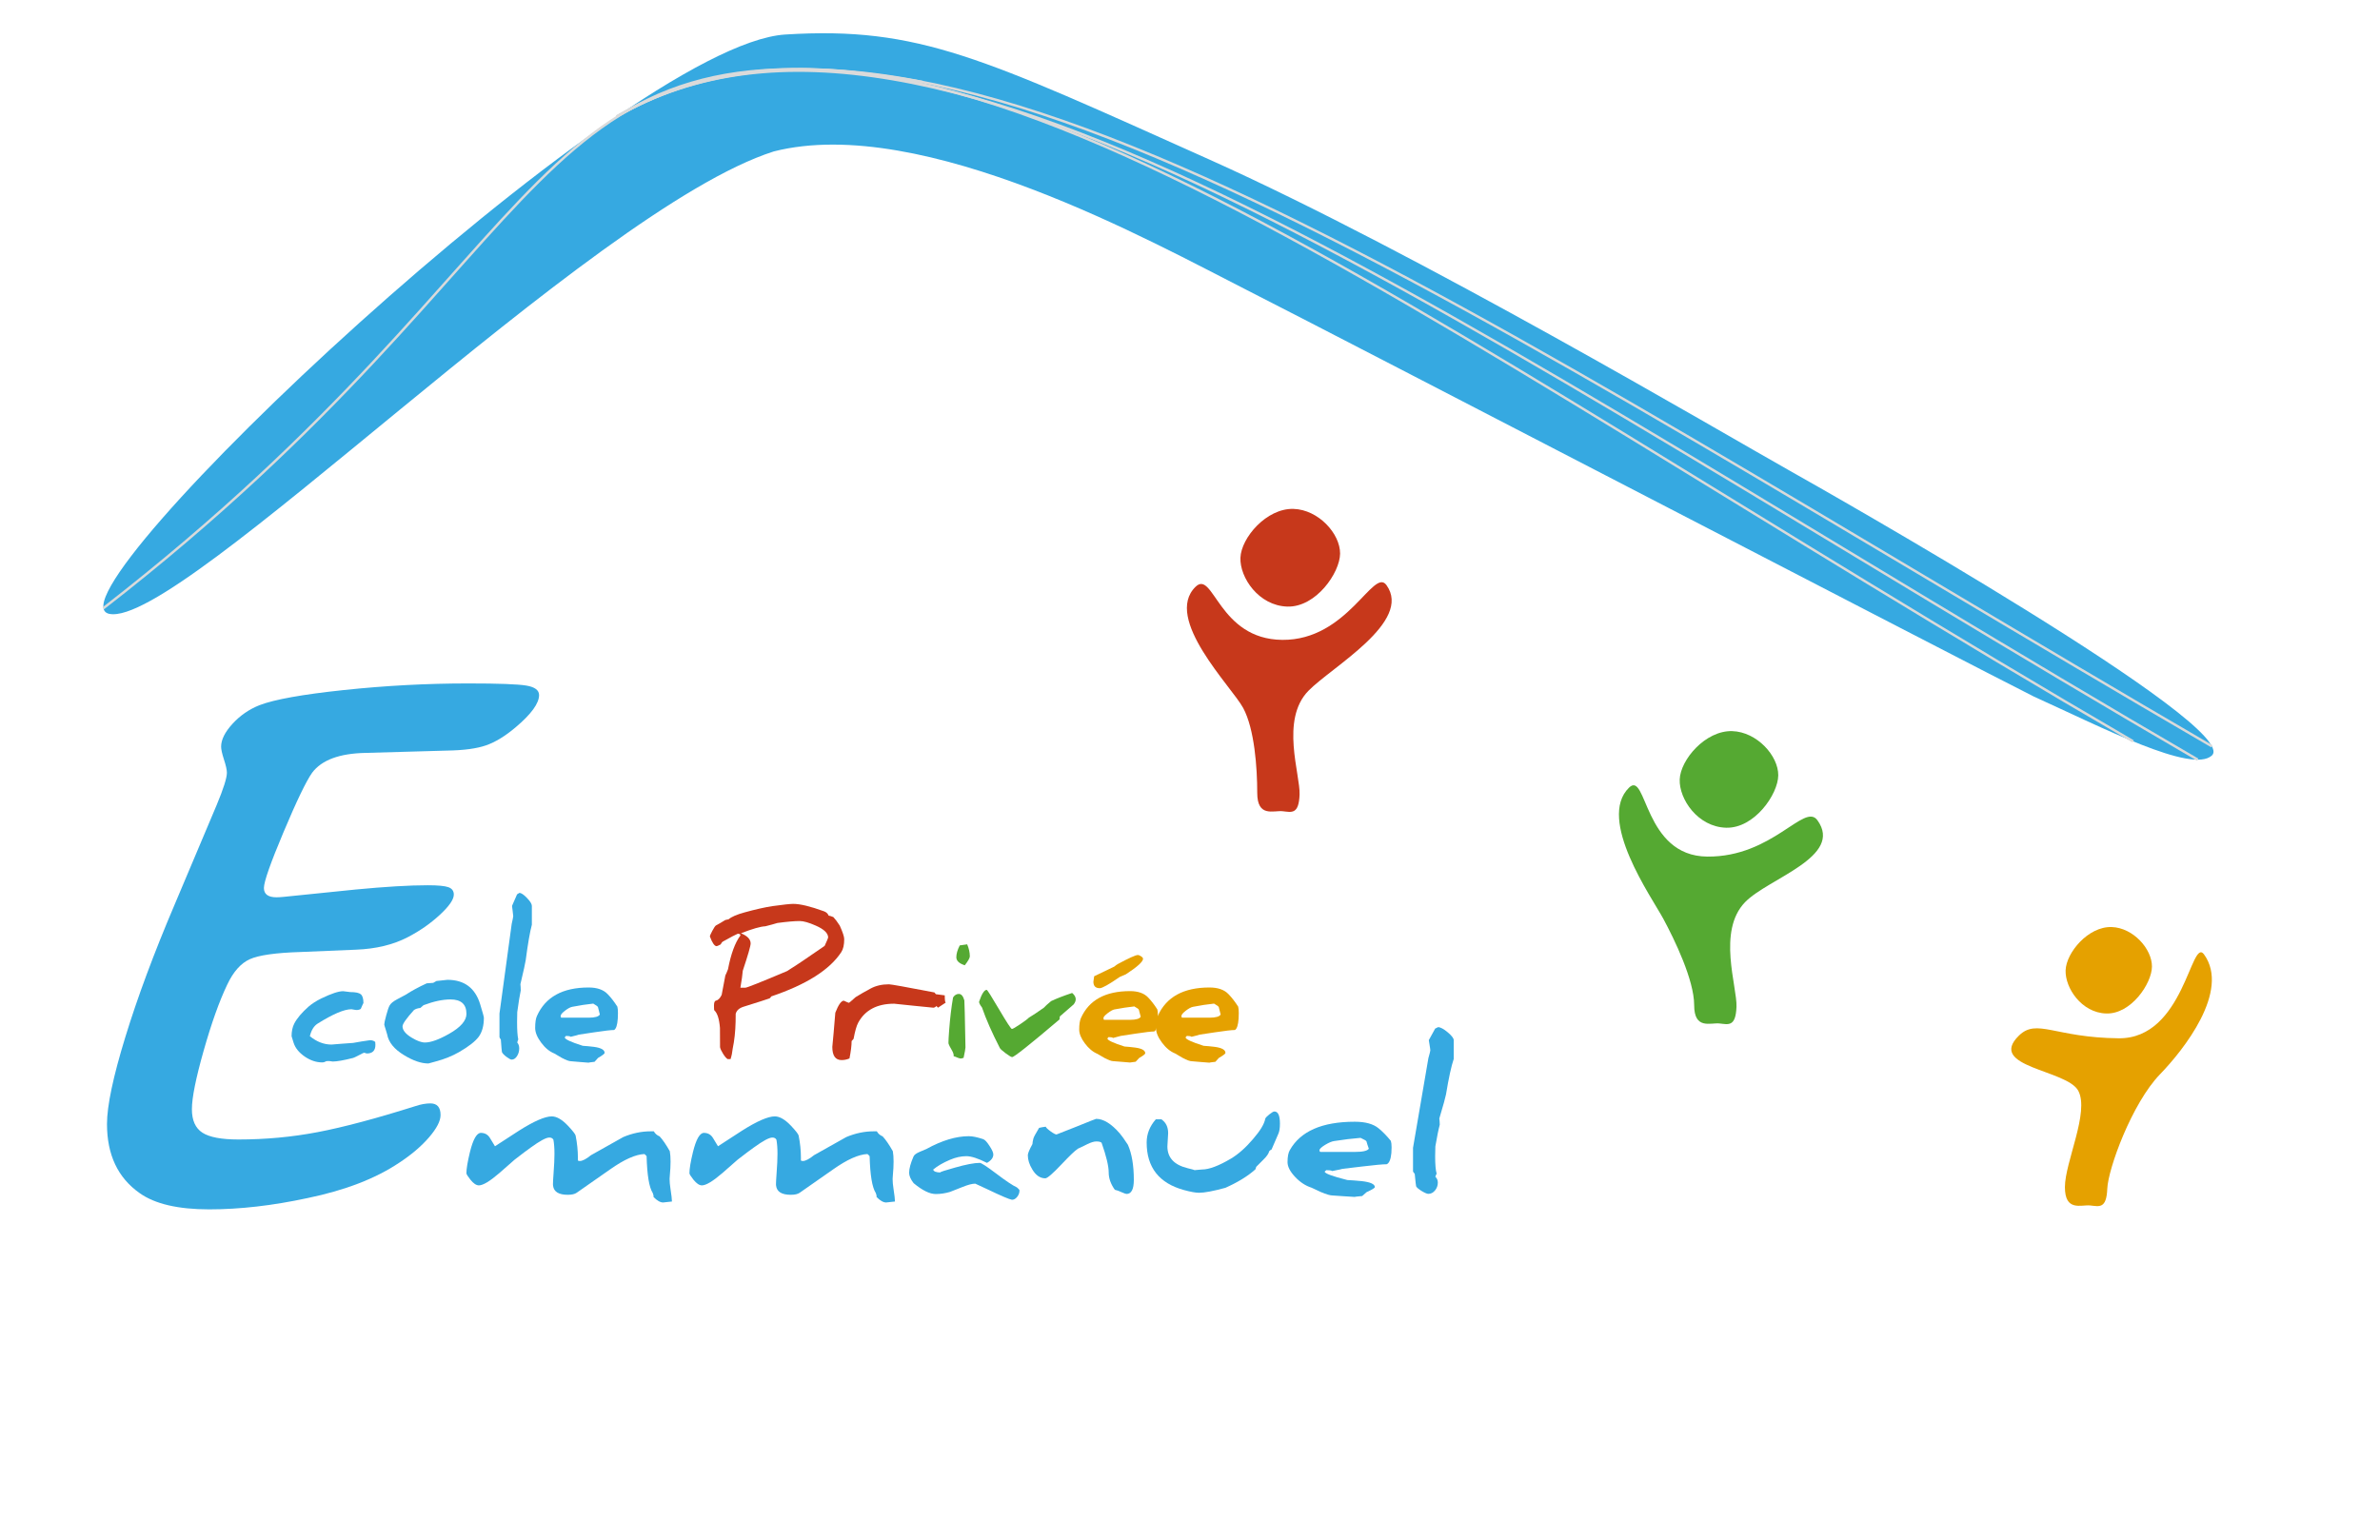<?xml version="1.0" encoding="utf-8"?>
<!-- Generator: Adobe Illustrator 23.0.2, SVG Export Plug-In . SVG Version: 6.00 Build 0)  -->
<svg version="1.1" xmlns="http://www.w3.org/2000/svg" xmlns:xlink="http://www.w3.org/1999/xlink" x="0px" y="0px"
	 viewBox="0 0 240.94 155.91" style="enable-background:new 0 0 240.94 155.91;" xml:space="preserve">
<style type="text/css">
	.st0{display:none;}
	.st1{display:inline;}
	.st2{fill:#36A9E1;}
	.st3{fill:#E5A100;}
	.st4{fill:#55A932;}
	.st5{fill:#C7381B;}
	.st6{fill:none;stroke:#DADADA;stroke-width:0.25;stroke-miterlimit:10;}
	.st7{display:inline;fill:none;}
	.st8{display:inline;fill:none;stroke:#000000;stroke-miterlimit:10;}
</style>
<g id="Texte_AEC" class="st0">
	<g class="st1">
		<path class="st2" d="M99.788,110.549c-0.79,0-1.676,0.379-2.66,1.136
			c-0.983,0.758-1.836,1.717-2.559,2.876c-0.619,0.999-1.101,2.024-1.448,3.079
			c-0.346,1.053-0.52,2.021-0.52,2.9c0,0.931,0.205,1.692,0.615,2.285
			c0.492,0.694,1.207,1.041,2.146,1.041c0.462,0,0.896-0.093,1.302-0.279
			c0.406-0.187,0.855-0.499,1.347-0.939c0.454-0.397,0.976-1.02,1.564-1.866
			c0.388-0.567,0.708-0.914,0.961-1.041c0.387-0.194,0.697-0.292,0.928-0.292
			c0.216,0,0.324,0.114,0.324,0.343c0,0.254-0.194,0.707-0.582,1.358
			c-0.387,0.651-0.827,1.261-1.319,1.828c-1.885,2.192-3.852,3.288-5.901,3.288
			c-1.207,0-2.202-0.432-2.984-1.295c-0.745-0.821-1.118-1.908-1.118-3.263
			c0-1.769,0.566-3.665,1.699-5.688c1.326-2.378,2.895-4.257,4.706-5.637
			c1.646-1.253,3.152-1.879,4.515-1.879c0.976,0,1.751,0.263,2.325,0.787
			c0.648,0.593,0.972,1.418,0.972,2.476c0,1.101-0.466,2.12-1.397,3.06
			c-0.619,0.626-1.211,0.939-1.777,0.939c-0.343,0-0.514-0.127-0.514-0.381
			c0-0.076,0.082-0.258,0.246-0.546c0.395-0.644,0.65-1.113,0.766-1.409
			c0.115-0.296,0.173-0.626,0.173-0.99c0-0.575-0.164-1.035-0.492-1.377
			C100.779,110.72,100.339,110.549,99.788,110.549z"/>
		<path class="st3" d="M113.062,125.72c0,0.111-0.085,0.334-0.255,0.668
			c-0.088,0.023-0.245,0.07-0.472,0.141c0.098,0.029,0.219,0.079,0.364,0.149l-0.17,0.167
			c-0.536-0.105-0.91-0.513-1.122-1.222c0.021-0.451,0.031-1.11,0.031-1.978
			c-0.026-0.053-0.106-0.141-0.24-0.264c-0.733,0.111-1.447,0.261-2.144,0.448
			c-0.335,0.088-1.346,0.536-3.033,1.345c-1.063,0.504-1.715,0.756-1.958,0.756
			c-0.222,0-0.402-0.17-0.542-0.51c-0.103-0.258-0.155-0.478-0.155-0.659
			c0-0.604,0.248-1.834,0.743-3.691c0.057-0.117,0.139-0.311,0.248-0.58
			c0.077-0.521,0.165-0.993,0.263-1.415c0.284-1.266,0.91-3.738,1.88-7.418c0-0.029,0-0.059,0-0.088
			c0-0.123,0.026-0.29,0.078-0.501c0.113-0.246,0.346-0.369,0.696-0.369
			c0.155,0,0.253,0.05,0.294,0.149c0.145,0.469,0.217,0.753,0.217,0.853
			c0,0.088-0.229,1.052-0.688,2.892c-0.438,1.758-0.709,2.807-0.812,3.146
			c-0.232,0.768-0.511,1.89-0.836,3.366c-0.278,1.283-0.417,2.001-0.417,2.153v0.211
			c0.067,0.07,0.167,0.105,0.302,0.105c0.057,0,0.214-0.062,0.472-0.185l0.557-0.264
			c0.449-0.158,1.274-0.413,2.476-0.765c1.367-0.404,2.141-0.606,2.322-0.606h0.186
			c1.021,0,1.532,0.656,1.532,1.969c0,0.199-0.023,0.524-0.07,0.976c0,0.006,0,0.015,0,0.026
			c0,0.094,0.039,0.275,0.116,0.545L113.062,125.72z"/>
		<path class="st3" d="M125.604,121.009c-0.015,0.012-0.247,0.164-0.696,0.457l-0.139-0.149
			c-0.104,0.1-0.199,0.149-0.287,0.149c-0.051,0-0.643-0.059-1.771-0.176l-1.772-0.185
			c-1.542,0-2.625,0.568-3.25,1.705c-0.155,0.281-0.297,0.773-0.426,1.477
			c-0.036,0.035-0.096,0.103-0.178,0.202c0,0.393-0.064,0.917-0.193,1.573
			c-0.227,0.1-0.464,0.149-0.712,0.149c-0.562,0-0.843-0.398-0.843-1.195
			c0.016-0.123,0.054-0.536,0.116-1.239c0.072-0.82,0.124-1.438,0.155-1.854
			c0.284-0.727,0.541-1.09,0.773-1.09c0.273,0.129,0.428,0.193,0.464,0.193
			c0.016,0,0.217-0.173,0.604-0.519c0.408-0.252,0.856-0.51,1.347-0.773
			c0.475-0.258,1.032-0.387,1.671-0.387c0.186,0,1.558,0.246,4.116,0.738
			c0.016,0.029,0.06,0.082,0.132,0.158l0.805,0.105C125.52,120.742,125.548,120.962,125.604,121.009z"
			/>
		<path class="st3" d="M133.164,121.615c0.035,0.117,0.054,0.296,0.054,0.536
			c0,0.146-0.005,0.313-0.015,0.501c-0.037,0.551-0.143,0.873-0.318,0.967
			c-0.263,0-0.838,0.067-1.725,0.202l-1.324,0.202h0.008c0,0.006-0.229,0.067-0.688,0.185
			c-0.057-0.053-0.193-0.079-0.409-0.079c-0.058,0.07-0.091,0.111-0.102,0.123
			c0,0.158,0.516,0.401,1.548,0.729c0.278,0.018,0.601,0.05,0.968,0.097
			c0.607,0.082,0.912,0.255,0.912,0.519c0,0.07-0.186,0.214-0.557,0.431
			c-0.021,0.018-0.124,0.129-0.31,0.334c-0.346,0.041-0.519,0.064-0.519,0.07h0.008
			c-0.021,0-0.271-0.021-0.75-0.062l-0.767-0.062c-0.16,0-0.426-0.097-0.797-0.29
			c-0.077-0.041-0.289-0.164-0.635-0.369c-0.418-0.176-0.798-0.492-1.142-0.949
			c-0.343-0.457-0.514-0.876-0.514-1.257c0-0.463,0.051-0.809,0.154-1.037
			c0.728-1.629,2.211-2.443,4.449-2.443c0.723,0,1.267,0.19,1.633,0.571
			C132.606,120.821,132.885,121.182,133.164,121.615z M131.871,117.036c0,0.264-0.518,0.732-1.555,1.406
			c-0.119,0.047-0.303,0.126-0.55,0.237c-0.985,0.68-1.589,1.02-1.811,1.02
			c-0.387,0-0.58-0.196-0.58-0.589c0-0.012,0.011-0.092,0.034-0.242
			c0.023-0.148,0.035-0.232,0.035-0.25c0.443-0.223,1.053-0.516,1.826-0.879
			c0.108-0.094,0.214-0.17,0.317-0.229c1.011-0.545,1.614-0.817,1.811-0.817
			c0.083,0,0.183,0.041,0.302,0.123C131.814,116.893,131.871,116.966,131.871,117.036z M131.662,122.283
			c-0.072-0.258-0.129-0.469-0.17-0.633c-0.01-0.053-0.146-0.152-0.41-0.299
			c-0.557,0.059-1.158,0.149-1.803,0.272c-0.16,0.035-0.365,0.149-0.615,0.343
			s-0.375,0.34-0.375,0.439c0,0.105,0.025,0.158,0.077,0.158h2.329
			C131.242,122.564,131.564,122.471,131.662,122.283z"/>
		<path class="st3" d="M143.647,119.69c0,0.205-0.076,0.36-0.228,0.466
			c-0.152,0.105-0.44,0.202-0.863,0.29c-0.361,0.082-0.596,0.17-0.705,0.264
			c-0.438,0.064-0.67,0.097-0.695,0.097c-0.429,0-1.062,0.067-1.904,0.202
			c-0.263,0.035-0.42,0.135-0.472,0.299c-0.103,0.334-0.214,0.855-0.333,1.564
			c-0.01,0.604-0.107,1.57-0.294,2.9c-0.175,0.275-0.263,0.422-0.263,0.439
			c-0.568-0.035-0.918-0.135-1.053-0.299c-0.062-0.082-0.093-0.305-0.093-0.668
			c0-0.445,0.121-1.805,0.364-4.078c-0.129-0.129-0.254-0.193-0.372-0.193c-0.015,0-0.03,0-0.046,0
			c-0.15,0.023-0.269,0.035-0.356,0.035c-0.057,0-0.101-0.006-0.132-0.018
			c-0.521-0.029-1.037-0.053-1.547-0.07c-0.641-0.123-0.959-0.486-0.959-1.09
			c0-0.205,0.068-0.39,0.208-0.554s0.297-0.246,0.472-0.246c0.016,0,0.162,0.017,0.438,0.048
			c0.275,0.033,0.424,0.049,0.445,0.049c0.01,0,0.13-0.012,0.359-0.035s0.353-0.035,0.367-0.035
			c0.016,0,0.08,0.026,0.193,0.079c0.109,0.047,0.171,0.07,0.187,0.07
			c0.026,0,0.178-0.012,0.456-0.035c0.269-0.023,0.408-0.035,0.418-0.035
			c0.264,0,0.428-0.149,0.496-0.448c0.057-0.24,0.141-0.624,0.255-1.151l0.534-1.714
			c0.02-0.229,0.062-0.536,0.123-0.923c0.135-0.217,0.266-0.478,0.395-0.782
			c0.604-1.436,1.115-2.153,1.533-2.153c0.18,0,0.436,0.334,0.766,1.002
			c0,0.117-0.096,0.387-0.287,0.809c-0.103,0.141-0.236,0.357-0.402,0.65
			c-0.134,0.48-0.42,1.383-0.858,2.707c-0.129,0.381-0.235,0.987-0.317,1.819
			c0.387,0.123,0.611,0.185,0.674,0.185l0.418-0.062c0.355-0.053,0.607-0.079,0.758-0.079
			c0.377,0,0.699,0.035,0.967,0.105l0.402,0.105C143.33,119.207,143.647,119.368,143.647,119.69z"/>
		<path class="st3" d="M145.953,120.807c0.015,0.07,0.049,1.482,0.1,4.236c0,0.006,0,0.012,0,0.018
			c0,0.105-0.057,0.422-0.17,0.949l-0.201,0.053c-0.006,0.006-0.016,0.009-0.031,0.009
			c-0.104,0-0.328-0.073-0.673-0.22c0.005-0.018,0.008-0.038,0.008-0.062
			c0-0.123-0.058-0.284-0.171-0.483c-0.175-0.299-0.273-0.492-0.293-0.58
			c-0.006-0.018-0.008-0.056-0.008-0.114c0-0.182,0.02-0.545,0.062-1.09
			c0.083-1.107,0.201-2.104,0.356-2.988c0.139-0.211,0.312-0.316,0.518-0.316
			C145.676,120.218,145.844,120.414,145.953,120.807z M146.447,116.816c0,0.146-0.152,0.416-0.456,0.809
			c-0.511-0.164-0.767-0.407-0.767-0.729c0-0.311,0.104-0.668,0.311-1.072
			c0.107-0.012,0.332-0.044,0.673-0.097C146.367,116.107,146.447,116.471,146.447,116.816z"/>
		<path class="st3" d="M155.602,121.369c0.035,0.135,0.054,0.331,0.054,0.589
			c0,0.146-0.005,0.316-0.016,0.51c-0.042,0.574-0.152,0.914-0.333,1.02
			c-0.278,0-0.885,0.07-1.818,0.211l-1.393,0.211h0.008c0,0.012-0.242,0.076-0.728,0.193
			c-0.057-0.053-0.198-0.079-0.425-0.079c-0.068,0.076-0.106,0.12-0.117,0.132
			c0,0.164,0.545,0.419,1.633,0.765c0.299,0.018,0.641,0.05,1.021,0.097
			c0.64,0.088,0.96,0.27,0.96,0.545c0,0.076-0.198,0.229-0.597,0.457
			c-0.015,0.018-0.121,0.135-0.316,0.352c-0.367,0.041-0.55,0.067-0.55,0.079h0.016
			c-0.026,0-0.289-0.021-0.789-0.062l-0.812-0.07c-0.171,0-0.448-0.103-0.836-0.308
			c-0.083-0.047-0.307-0.179-0.673-0.396c-0.439-0.176-0.838-0.506-1.195-0.988
			c-0.359-0.484-0.538-0.925-0.538-1.323c0-0.492,0.054-0.855,0.163-1.09
			c0.768-1.717,2.328-2.575,4.681-2.575c0.764,0,1.336,0.199,1.718,0.598
			C155.018,120.54,155.312,120.918,155.602,121.369z M154.015,122.081
			c-0.077-0.275-0.134-0.498-0.171-0.668c-0.015-0.059-0.156-0.164-0.425-0.316
			c-0.589,0.059-1.223,0.155-1.903,0.29c-0.17,0.029-0.39,0.146-0.658,0.352
			c-0.263,0.205-0.395,0.363-0.395,0.475c0,0.105,0.028,0.158,0.086,0.158h2.452
			C153.574,122.371,153.912,122.274,154.015,122.081z"/>
		<path class="st3" d="M165.056,124.902c0,0.85-0.176,1.274-0.526,1.274c-0.047,0-0.165-0.053-0.355-0.158
			c-0.223-0.123-0.385-0.196-0.488-0.22c-0.293-0.521-0.44-1.043-0.44-1.564
			c0-0.58-0.171-1.477-0.511-2.689c-0.057-0.082-0.184-0.123-0.379-0.123
			c-0.171,0-0.393,0.085-0.666,0.255c-0.047,0.029-0.121,0.076-0.225,0.141l-0.441,0.264
			c-0.201,0.164-0.585,0.624-1.152,1.38c-0.65,0.867-1.047,1.301-1.191,1.301
			c-0.371,0-0.684-0.267-0.937-0.8c-0.217-0.445-0.325-0.876-0.325-1.292
			c0-0.164,0.111-0.501,0.333-1.011c0-0.105,0.023-0.275,0.069-0.51
			c0.031-0.135,0.168-0.454,0.41-0.958c0.011,0,0.088-0.021,0.232-0.062
			c0.145-0.029,0.227-0.044,0.248-0.044c0.016,0.082,0.129,0.22,0.34,0.413
			s0.355,0.29,0.434,0.29c0.016,0,0.49-0.234,1.424-0.703c0.928-0.475,1.405-0.712,1.432-0.712
			c0.525,0,1.094,0.439,1.702,1.318c0.134,0.193,0.33,0.539,0.588,1.037
			C164.914,122.538,165.056,123.596,165.056,124.902z"/>
		<path class="st3" d="M174.588,124.902c0,0.85-0.176,1.274-0.526,1.274c-0.046,0-0.165-0.053-0.356-0.158
			c-0.221-0.123-0.384-0.196-0.486-0.22c-0.295-0.521-0.441-1.043-0.441-1.564
			c0-0.58-0.17-1.477-0.511-2.689c-0.058-0.082-0.184-0.123-0.38-0.123
			c-0.17,0-0.392,0.085-0.665,0.255c-0.046,0.029-0.121,0.076-0.224,0.141l-0.441,0.264
			c-0.201,0.164-0.586,0.624-1.153,1.38c-0.649,0.867-1.048,1.301-1.191,1.301
			c-0.372,0-0.684-0.267-0.937-0.8c-0.217-0.445-0.324-0.876-0.324-1.292
			c0-0.164,0.11-0.501,0.332-1.011c0-0.105,0.023-0.275,0.07-0.51
			c0.03-0.135,0.167-0.454,0.41-0.958c0.01,0,0.087-0.021,0.231-0.062
			c0.145-0.029,0.228-0.044,0.247-0.044c0.016,0.082,0.129,0.22,0.341,0.413
			s0.356,0.29,0.434,0.29c0.015,0,0.489-0.234,1.424-0.703c0.929-0.475,1.405-0.712,1.431-0.712
			c0.527,0,1.094,0.439,1.703,1.318c0.134,0.193,0.33,0.539,0.588,1.037
			C174.445,122.538,174.588,123.596,174.588,124.902z"/>
		<path class="st3" d="M183.663,121.369c0.036,0.135,0.054,0.331,0.054,0.589
			c0,0.146-0.005,0.316-0.015,0.51c-0.042,0.574-0.152,0.914-0.333,1.02
			c-0.278,0-0.885,0.07-1.818,0.211l-1.393,0.211h0.007c0,0.012-0.242,0.076-0.727,0.193
			c-0.058-0.053-0.199-0.079-0.426-0.079c-0.067,0.076-0.106,0.12-0.116,0.132
			c0,0.164,0.544,0.419,1.633,0.765c0.299,0.018,0.64,0.05,1.021,0.097
			c0.64,0.088,0.959,0.27,0.959,0.545c0,0.076-0.198,0.229-0.596,0.457
			c-0.016,0.018-0.121,0.135-0.317,0.352c-0.366,0.041-0.549,0.067-0.549,0.079h0.016
			c-0.026,0-0.289-0.021-0.79-0.062l-0.812-0.07c-0.17,0-0.448-0.103-0.835-0.308
			c-0.083-0.047-0.308-0.179-0.674-0.396c-0.438-0.176-0.837-0.506-1.195-0.988
			c-0.358-0.484-0.538-0.925-0.538-1.323c0-0.492,0.055-0.855,0.163-1.09
			c0.769-1.717,2.329-2.575,4.682-2.575c0.763,0,1.336,0.199,1.718,0.598
			C183.08,120.54,183.374,120.918,183.663,121.369z M182.077,122.081
			c-0.078-0.275-0.135-0.498-0.171-0.668c-0.016-0.059-0.157-0.164-0.426-0.316
			c-0.588,0.059-1.222,0.155-1.903,0.29c-0.17,0.029-0.39,0.146-0.657,0.352
			c-0.264,0.205-0.395,0.363-0.395,0.475c0,0.105,0.028,0.158,0.085,0.158h2.453
			C181.636,122.371,181.974,122.274,182.077,122.081z"/>
	</g>
	<g class="st1">
		<path class="st4" d="M48.761,97.516c0,1.433-0.022,2.356-0.066,2.771c0.022,0.251,0.033,0.562,0.033,0.936
			c0,0.469-0.016,1.025-0.047,1.67c-0.072,0.118-0.175,0.299-0.307,0.543l-0.18-0.049h0.005
			c0-0.004-0.295-0.034-0.884-0.092l-0.884-0.086c-0.378,0-0.881,0.064-1.509,0.193
			c-0.684,0.141-1.077,0.285-1.177,0.436c-0.01,0.007-0.1,0.049-0.27,0.123
			c-0.17,0.083-0.255,0.187-0.255,0.312c0,0.046,0.052,0.134,0.156,0.263
			c0.104,0.125,0.197,0.215,0.279,0.269c0.277,0.176,0.596,0.264,0.955,0.264
			c0.199,0,0.818-0.092,1.858-0.274l1.561-0.279h0.127c0.038,0,0.057,0.036,0.057,0.107
			s-0.037,0.176-0.109,0.312c-0.073,0.133-0.142,0.217-0.208,0.252
			c-0.151,0.083-0.686,0.258-1.603,0.527c-0.712,0.207-1.229,0.311-1.551,0.311
			c-0.025,0.004-0.072,0.008-0.142,0.012c-0.076,0-0.194,0.003-0.355,0.01l-0.52,0.017l-0.227-0.112
			c-0.079-0.004-0.199-0.04-0.359-0.107c-0.224-0.184-0.396-0.375-0.515-0.575
			c-0.082-0.14-0.167-0.351-0.255-0.634c-0.076-0.254-0.114-0.417-0.114-0.488
			c0-0.18,0.093-0.395,0.279-0.645c0.302-0.416,0.859-0.717,1.669-0.902
			c0.05-0.029,0.11-0.064,0.18-0.107c0.328-0.055,0.668-0.124,1.021-0.21
			c0.246-0.064,0.615-0.097,1.106-0.097c0.829,0,1.282-0.006,1.357-0.016
			c0.022-0.678,0.082-1.492,0.18-2.444C48,99.569,47.973,99.337,47.967,99.025
			c0.013-0.058,0.019-0.202,0.019-0.436c0-0.146-0.003-0.327-0.01-0.542c0-0.068,0-0.133,0-0.193
			c0-0.426,0.028-0.727,0.085-0.902c0.041-0.129,0.178-0.193,0.411-0.193
			c0.041,0,0.117,0.032,0.227,0.097c0.035,0.462,0.055,0.693,0.062,0.693V97.516z"/>
		<path class="st4" d="M51.232,97.516c0,0.187-0.055,0.448-0.166,0.785
			c-0.025,0.117-0.123,0.424-0.293,0.918c-0.041,0.011-0.09,0.037-0.146,0.08
			c-0.066,0.33-0.312,0.494-0.738,0.494c-0.343,0-0.515-0.15-0.515-0.451
			c0-0.061,0.146-0.284,0.439-0.671c0.177-0.236,0.339-0.61,0.487-1.122
			c0.013-0.19,0.03-0.38,0.052-0.57c0.038-0.286,0.119-0.43,0.241-0.43
			c0.158,0,0.311,0.051,0.459,0.15C51.172,96.778,51.232,97.051,51.232,97.516z"/>
		<path class="st2" d="M57.549,95.71l2.381-0.241c0.983-0.093,1.773-0.14,2.369-0.14
			c0.335,0,0.562,0.021,0.682,0.063c0.119,0.042,0.179,0.123,0.179,0.241
			c0,0.161-0.155,0.383-0.464,0.667c-0.309,0.283-0.662,0.526-1.056,0.729
			c-0.477,0.245-1.043,0.381-1.699,0.406l-1.833,0.076c-0.812,0.025-1.365,0.104-1.66,0.235
			c-0.294,0.131-0.542,0.408-0.743,0.831c-0.261,0.542-0.52,1.263-0.777,2.165
			c-0.257,0.9-0.386,1.538-0.386,1.91c0,0.364,0.116,0.62,0.347,0.768
			c0.231,0.148,0.626,0.223,1.185,0.223c0.895,0,1.764-0.08,2.61-0.241s1.917-0.444,3.213-0.851
			c0.179-0.06,0.343-0.089,0.492-0.089c0.224,0,0.335,0.127,0.335,0.381
			c0,0.194-0.126,0.438-0.38,0.729c-0.253,0.293-0.581,0.569-0.983,0.832
			c-0.775,0.517-1.781,0.901-3.018,1.155c-1.147,0.245-2.224,0.368-3.23,0.368
			c-1.028,0-1.792-0.178-2.292-0.533c-0.715-0.499-1.073-1.253-1.073-2.26
			c0-0.593,0.201-1.54,0.604-2.844s0.942-2.746,1.621-4.329l1.386-3.263
			c0.224-0.533,0.335-0.885,0.335-1.054c0-0.093-0.034-0.241-0.101-0.444
			c-0.06-0.187-0.089-0.321-0.089-0.406c0-0.229,0.125-0.479,0.375-0.749
			c0.25-0.271,0.546-0.474,0.889-0.609c0.484-0.187,1.41-0.352,2.777-0.495
			c1.367-0.144,2.729-0.216,4.085-0.216c0.999,0,1.638,0.023,1.917,0.069
			c0.279,0.047,0.419,0.15,0.419,0.312c0,0.271-0.257,0.622-0.771,1.054
			c-0.343,0.288-0.667,0.484-0.972,0.59c-0.306,0.106-0.73,0.163-1.274,0.172L60.254,91
			c-0.857,0.017-1.441,0.232-1.754,0.647c-0.194,0.271-0.507,0.916-0.939,1.937
			c-0.432,1.02-0.648,1.631-0.648,1.834s0.138,0.305,0.414,0.305
			C57.378,95.723,57.452,95.719,57.549,95.71z"/>
		<path class="st4" d="M76.251,92.194c0,2.344-0.036,3.855-0.108,4.535c0.036,0.41,0.054,0.92,0.054,1.529
			c0,0.768-0.026,1.679-0.077,2.733c-0.119,0.193-0.287,0.489-0.503,0.888l-0.294-0.079h0.008
			c0-0.006-0.482-0.056-1.447-0.149l-1.447-0.141c-0.619,0-1.442,0.105-2.468,0.316
			c-1.119,0.229-1.762,0.466-1.927,0.712c-0.015,0.012-0.163,0.079-0.441,0.202
			c-0.279,0.135-0.418,0.305-0.418,0.51c0,0.076,0.085,0.22,0.255,0.431
			c0.17,0.205,0.322,0.352,0.457,0.439c0.454,0.287,0.975,0.431,1.563,0.431
			c0.325,0,1.339-0.149,3.041-0.448l2.554-0.457h0.209c0.062,0,0.093,0.059,0.093,0.176
			s-0.06,0.287-0.178,0.51c-0.119,0.217-0.232,0.354-0.34,0.413
			c-0.248,0.135-1.122,0.422-2.623,0.861c-1.166,0.34-2.012,0.51-2.538,0.51
			c-0.042,0.006-0.119,0.012-0.232,0.018c-0.124,0-0.317,0.006-0.581,0.018l-0.851,0.026l-0.372-0.185
			c-0.129-0.006-0.325-0.064-0.588-0.176c-0.366-0.299-0.647-0.612-0.844-0.94
			c-0.134-0.229-0.273-0.574-0.417-1.037c-0.124-0.416-0.186-0.683-0.186-0.8
			c0-0.293,0.152-0.645,0.457-1.055c0.496-0.68,1.406-1.172,2.731-1.477
			c0.083-0.047,0.181-0.105,0.294-0.176c0.536-0.088,1.093-0.202,1.671-0.343
			c0.402-0.105,1.006-0.158,1.811-0.158c1.356,0,2.097-0.009,2.221-0.026
			c0.036-1.107,0.134-2.44,0.294-3.999c-0.077-0.252-0.121-0.633-0.131-1.143
			c0.021-0.094,0.031-0.331,0.031-0.712c0-0.24-0.005-0.536-0.016-0.888c0-0.111,0-0.217,0-0.316
			c0-0.697,0.047-1.189,0.14-1.477c0.067-0.211,0.291-0.316,0.673-0.316
			c0.067,0,0.191,0.053,0.372,0.158c0.057,0.756,0.09,1.134,0.101,1.134V92.194z"/>
		<path class="st4" d="M88.258,99.516c0,0.393-0.037,0.691-0.108,0.896
			c-0.145,0.422-0.31,0.902-0.496,1.441c-0.051,0.018-0.108,0.07-0.17,0.158
			c-0.036,0.205-0.168,0.448-0.395,0.729l-0.542,0.686c-0.015,0.053-0.034,0.126-0.054,0.22
			c-0.537,0.609-1.259,1.169-2.167,1.679c-0.872,0.299-1.504,0.448-1.896,0.448
			c-0.248,0-0.609-0.082-1.083-0.246c-1.795-0.615-2.693-2.051-2.693-4.307
			c0-0.773,0.219-1.474,0.658-2.101h0.402c0.325,0.27,0.488,0.688,0.488,1.257
			c0,0.029-0.009,0.226-0.027,0.589s-0.027,0.565-0.027,0.606c0,1.014,0.479,1.67,1.439,1.969
			c0.341,0.105,0.511,0.164,0.511,0.176c0,0.006-0.005,0.009-0.016,0.009
			c0.011,0,0.1-0.01,0.267-0.03s0.264-0.031,0.29-0.031c0.511,0,1.21-0.331,2.097-0.993
			c0.526-0.398,1.05-0.981,1.571-1.749c0.526-0.762,0.823-1.377,0.89-1.846
			c0.016-0.088,0.111-0.22,0.287-0.396c0.18-0.182,0.304-0.272,0.371-0.272
			C88.124,98.408,88.258,98.777,88.258,99.516z"/>
		<path class="st4" d="M97.889,104.271c0.01,0.088,0.016,0.176,0.016,0.264
			c0,0.521-0.261,0.782-0.782,0.782c-0.016,0-0.056-0.012-0.12-0.035s-0.104-0.035-0.12-0.035
			c-0.036,0-0.188,0.073-0.457,0.22c-0.305,0.158-0.485,0.243-0.541,0.255
			c-0.856,0.217-1.473,0.325-1.85,0.325c-0.031,0-0.111-0.012-0.24-0.035
			c-0.046-0.006-0.096-0.009-0.147-0.009c-0.057,0-0.116,0.003-0.178,0.009
			c-0.134,0.076-0.26,0.114-0.379,0.114c-0.542,0-1.071-0.176-1.586-0.527
			c-0.526-0.363-0.864-0.785-1.014-1.266c-0.113-0.387-0.173-0.58-0.178-0.58
			c0-0.445,0.08-0.826,0.24-1.143c0.248-0.48,0.684-0.996,1.308-1.547
			c0.299-0.258,0.678-0.501,1.138-0.729c0.908-0.439,1.568-0.659,1.98-0.659
			c0.016,0,0.123,0.014,0.321,0.039c0.199,0.027,0.308,0.04,0.329,0.04
			c0.474,0,0.791,0.065,0.952,0.198c0.16,0.131,0.24,0.399,0.24,0.804v-0.009
			c-0.01,0-0.09,0.176-0.24,0.527c-0.093,0.07-0.232,0.105-0.418,0.105
			c-0.026,0-0.098-0.012-0.217-0.035c-0.129-0.023-0.201-0.035-0.216-0.035
			c-0.65,0-1.669,0.434-3.057,1.301c-0.34,0.217-0.575,0.598-0.704,1.143
			c0.619,0.504,1.271,0.756,1.958,0.756h-0.008c0-0.006,0.33-0.032,0.991-0.079l0.975-0.07
			c0.015,0,0.268-0.044,0.758-0.132c0.495-0.076,0.75-0.114,0.766-0.114
			C97.605,104.112,97.765,104.165,97.889,104.271z"/>
		<path class="st4" d="M108.084,105.562c0,0.211-0.055,0.404-0.166,0.58
			c-0.111,0.176-0.236,0.264-0.375,0.264c-0.201-0.041-0.782-0.352-1.741-0.932
			c-0.552-0.328-0.854-0.504-0.905-0.527c-0.216,0-0.521,0.1-0.913,0.299
			c-0.521,0.264-0.823,0.413-0.905,0.448c-0.346,0.129-0.688,0.193-1.029,0.193
			c-0.433,0-0.964-0.328-1.594-0.984c-0.217-0.352-0.325-0.665-0.325-0.94
			c0-0.369,0.106-0.861,0.317-1.477c0.046-0.146,0.196-0.287,0.449-0.422l0.48-0.255
			c1.114-0.773,2.133-1.16,3.056-1.16c0.263,0,0.606,0.088,1.029,0.264
			c0.124,0.053,0.276,0.255,0.457,0.606c0.186,0.352,0.279,0.612,0.279,0.782
			c0,0.293-0.152,0.548-0.457,0.765c-0.635-0.404-1.13-0.606-1.486-0.606
			c-0.382,0-0.774,0.108-1.176,0.325c-0.505,0.27-0.911,0.565-1.215,0.888
			c0.036,0.176,0.219,0.264,0.549,0.264c-0.026,0-0.039-0.003-0.039-0.009
			c0-0.041,0.343-0.182,1.029-0.422c0.815-0.293,1.421-0.439,1.818-0.439
			c0.108,0,0.493,0.313,1.153,0.94c0.712,0.68,1.22,1.107,1.524,1.283
			C108.023,105.413,108.084,105.504,108.084,105.562z"/>
		<path class="st4" d="M119.279,99.393c0,0.205-0.076,0.36-0.228,0.466
			c-0.152,0.105-0.44,0.202-0.863,0.29c-0.361,0.082-0.596,0.17-0.705,0.264
			c-0.438,0.064-0.67,0.097-0.696,0.097c-0.428,0-1.062,0.067-1.903,0.202
			c-0.263,0.035-0.42,0.135-0.472,0.299c-0.103,0.334-0.214,0.855-0.333,1.564
			c-0.011,0.604-0.108,1.57-0.294,2.9c-0.175,0.275-0.263,0.422-0.263,0.439
			c-0.568-0.035-0.918-0.135-1.053-0.299c-0.062-0.082-0.093-0.305-0.093-0.668
			c0-0.445,0.121-1.805,0.364-4.078c-0.129-0.129-0.253-0.193-0.372-0.193c-0.015,0-0.031,0-0.046,0
			c-0.149,0.023-0.268,0.035-0.356,0.035c-0.057,0-0.101-0.006-0.131-0.018
			c-0.521-0.029-1.037-0.053-1.547-0.07c-0.64-0.123-0.959-0.486-0.959-1.09
			c0-0.205,0.069-0.39,0.208-0.554c0.14-0.164,0.297-0.246,0.472-0.246
			c0.016,0,0.161,0.017,0.437,0.048c0.276,0.033,0.424,0.049,0.445,0.049
			c0.01,0,0.13-0.012,0.36-0.035c0.229-0.023,0.352-0.035,0.367-0.035
			c0.016,0,0.08,0.026,0.193,0.079c0.108,0.047,0.17,0.07,0.186,0.07
			c0.026,0,0.178-0.012,0.457-0.035c0.268-0.023,0.407-0.035,0.418-0.035
			c0.263,0,0.428-0.149,0.495-0.448c0.057-0.24,0.142-0.624,0.255-1.151l0.534-1.714
			c0.021-0.229,0.062-0.536,0.124-0.923c0.134-0.217,0.266-0.478,0.395-0.782
			c0.604-1.436,1.114-2.153,1.532-2.153c0.18,0,0.436,0.334,0.766,1.002
			c0,0.117-0.096,0.387-0.287,0.809c-0.103,0.141-0.237,0.357-0.402,0.65
			c-0.134,0.48-0.42,1.383-0.859,2.707c-0.129,0.381-0.235,0.987-0.317,1.819
			c0.387,0.123,0.611,0.185,0.673,0.185l0.418-0.062c0.356-0.053,0.608-0.079,0.758-0.079
			c0.376,0,0.699,0.035,0.967,0.105l0.402,0.105C118.961,98.909,119.279,99.07,119.279,99.393z"/>
		<path class="st4" d="M121.838,100.509c0.015,0.07,0.049,1.482,0.1,4.236c0,0.006,0,0.012,0,0.018
			c0,0.105-0.057,0.422-0.17,0.949l-0.201,0.053c-0.006,0.006-0.016,0.009-0.031,0.009
			c-0.104,0-0.328-0.073-0.673-0.22c0.005-0.018,0.008-0.038,0.008-0.062
			c0-0.123-0.057-0.284-0.17-0.483c-0.175-0.299-0.273-0.492-0.294-0.58
			c-0.005-0.018-0.008-0.056-0.008-0.114c0-0.182,0.021-0.545,0.062-1.09
			c0.083-1.107,0.201-2.104,0.356-2.988c0.139-0.211,0.312-0.316,0.518-0.316
			C121.561,99.92,121.729,100.116,121.838,100.509z M122.332,96.519c0,0.146-0.152,0.416-0.456,0.809
			c-0.511-0.164-0.767-0.407-0.767-0.729c0-0.311,0.104-0.668,0.311-1.072
			c0.107-0.012,0.332-0.044,0.673-0.097C122.252,95.81,122.332,96.173,122.332,96.519z"/>
		<path class="st4" d="M133.465,102.082c0,0.709-0.152,1.277-0.457,1.705
			c-0.314,0.428-0.913,0.896-1.795,1.406c-0.625,0.357-1.324,0.639-2.098,0.844
			c-0.195,0.053-0.42,0.114-0.673,0.185c-0.646,0-1.372-0.246-2.183-0.738
			c-0.908-0.545-1.426-1.178-1.555-1.898c-0.021-0.07-0.064-0.217-0.132-0.439
			c-0.087-0.27-0.132-0.422-0.132-0.457c0-0.111,0.06-0.387,0.178-0.826
			c0.119-0.439,0.217-0.729,0.295-0.87c0.098-0.199,0.338-0.398,0.719-0.598l0.759-0.404
			c0.536-0.352,1.169-0.694,1.896-1.028l0.588-0.044c0.072-0.041,0.171-0.097,0.295-0.167
			c0.031,0,0.198-0.018,0.503-0.053c0.304-0.035,0.467-0.053,0.487-0.053
			c1.532,0,2.522,0.741,2.971,2.224C133.354,101.59,133.465,101.994,133.465,102.082z M131.886,101.73
			c0-0.873-0.482-1.31-1.447-1.31c-0.701,0-1.514,0.173-2.437,0.519
			c-0.078,0.07-0.176,0.155-0.295,0.255c-0.222,0.018-0.412,0.079-0.572,0.185
			c-0.691,0.768-1.037,1.26-1.037,1.477c0,0.352,0.275,0.694,0.828,1.028
			c0.484,0.293,0.885,0.439,1.199,0.439c0.531,0,1.259-0.261,2.182-0.782
			C131.359,102.943,131.886,102.34,131.886,101.73z"/>
		<path class="st4" d="M142.987,104.604c0,0.85-0.176,1.274-0.526,1.274c-0.047,0-0.165-0.053-0.355-0.158
			c-0.223-0.123-0.385-0.196-0.488-0.22c-0.293-0.521-0.44-1.043-0.44-1.564
			c0-0.58-0.171-1.477-0.511-2.689c-0.057-0.082-0.184-0.123-0.379-0.123
			c-0.171,0-0.393,0.085-0.666,0.255c-0.047,0.029-0.121,0.076-0.225,0.141l-0.441,0.264
			c-0.201,0.164-0.585,0.624-1.152,1.38c-0.65,0.867-1.047,1.301-1.191,1.301
			c-0.371,0-0.684-0.267-0.937-0.8c-0.217-0.445-0.325-0.876-0.325-1.292
			c0-0.164,0.111-0.501,0.333-1.011c0-0.105,0.023-0.275,0.069-0.51
			c0.031-0.135,0.168-0.454,0.41-0.958c0.011,0,0.088-0.021,0.232-0.062
			c0.145-0.029,0.227-0.044,0.248-0.044c0.016,0.082,0.129,0.22,0.34,0.413
			s0.355,0.29,0.434,0.29c0.016,0,0.49-0.234,1.424-0.703c0.928-0.475,1.405-0.712,1.432-0.712
			c0.525,0,1.094,0.439,1.702,1.318c0.134,0.193,0.33,0.539,0.588,1.037
			C142.846,102.24,142.987,103.298,142.987,104.604z"/>
	</g>
	<g class="st1">
		<path class="st2" d="M15.115,80.899l-1.129,1.714c-0.44,0.651-0.93,1.202-1.47,1.65
			s-0.989,0.673-1.347,0.673c-0.141,0-0.268-0.055-0.38-0.165s-0.167-0.237-0.167-0.381
			c0-0.169,0.167-0.448,0.503-0.838c0.373-0.432,0.879-1.108,1.52-2.031l8.059-11.438
			c0.641-0.906,1.122-1.538,1.442-1.898s0.622-0.599,0.905-0.717
			c0.35-0.144,0.766-0.292,1.246-0.444c0.481-0.152,0.781-0.229,0.9-0.229
			c0.126,0,0.263,0.091,0.408,0.273c0.146,0.182,0.218,0.354,0.218,0.514
			c0,0.059-0.011,0.14-0.034,0.241c-0.134,0.592-0.216,1.117-0.246,1.574l-0.693,11.286
			c-0.007,0.187-0.011,0.41-0.011,0.673c0,0.466,0.026,0.847,0.079,1.143
			c0.029,0.152,0.044,0.275,0.044,0.368c0,0.152-0.058,0.296-0.173,0.432
			c-0.115,0.136-0.371,0.359-0.766,0.673c-0.708,0.559-1.159,0.838-1.352,0.838
			c-0.388,0-0.582-0.491-0.582-1.473c0-0.152,0.026-0.859,0.079-2.12l0.112-1.625
			c0-0.051,0-0.089,0-0.114c0-0.118-0.071-0.178-0.212-0.178c-0.358,0-1.118,0.042-2.28,0.127
			s-1.986,0.161-2.47,0.229c-0.611,0.076-1.06,0.196-1.347,0.362
			C15.683,80.182,15.398,80.477,15.115,80.899z M17.641,77.611c0.768-0.11,2.094-0.22,3.979-0.33
			l0.827-0.051l0.447-6.208l0.011-0.038c0.007-0.051-0.005-0.102-0.039-0.152
			c-0.033-0.051-0.073-0.076-0.117-0.076c-0.097,0-0.208,0.106-0.335,0.317
			c-0.283,0.449-1.081,1.502-2.392,3.161C19.112,75.395,18.318,76.52,17.641,77.611z"/>
		<path class="st5" d="M34.788,82.74c0,0.1-0.101,0.239-0.302,0.418s-0.397,0.3-0.588,0.364
			c-0.351,0.123-1.027,0.36-2.027,0.712c-1.135,0.393-1.981,0.589-2.538,0.589
			c-0.016,0-0.124-0.023-0.325-0.07s-0.307-0.07-0.317-0.07c-0.021,0-0.212,0.047-0.573,0.141
			c-0.083,0-0.193-0.111-0.333-0.334c-0.145-0.211-0.217-0.372-0.217-0.483
			c0-0.035,0.08-0.173,0.24-0.413l2.375-0.501c1.016-0.211,1.71-0.442,2.082-0.694
			c0-0.035-0.005-0.07-0.016-0.105c-0.175-0.152-0.732-0.448-1.671-0.888
			c-0.985-0.463-1.553-0.744-1.702-0.844c-0.186-0.07-0.479-0.255-0.882-0.554
			c-0.113-0.123-0.17-0.378-0.17-0.765c0,0.029-0.005,0.044-0.016,0.044s-0.028-0.05-0.054-0.149
			c-0.01-0.035-0.015-0.07-0.015-0.105c0-0.246,0.248-0.478,0.743-0.694
			c0.593-0.264,1.478-0.511,2.654-0.743c1.176-0.23,2.144-0.347,2.902-0.347
			c0.207,0,0.34,0.038,0.402,0.114c0.31,0.387,0.464,0.668,0.464,0.844
			c0,0.334-0.101,0.554-0.302,0.659c-0.175,0.053-0.955,0.164-2.337,0.334
			c-0.263,0.123-0.41,0.185-0.441,0.185c-0.016,0-0.06-0.012-0.132-0.035
			c-0.083-0.023-0.131-0.035-0.147-0.035c-0.284,0-0.614,0.105-0.99,0.316
			c0.072,0.152,0.191,0.278,0.356,0.378c0.17,0.029,0.529,0.135,1.076,0.316
			c0.134,0.059,0.415,0.173,0.843,0.343l0.116,0.044c0.083,0.029,0.333,0.146,0.75,0.352
			c0.258,0.123,0.487,0.328,0.688,0.615c0.083,0.105,0.152,0.322,0.209,0.65
			c0,0.012,0.032,0.076,0.097,0.193S34.788,82.711,34.788,82.74z"/>
		<path class="st5" d="M42.925,82.74c0,0.1-0.101,0.239-0.302,0.418s-0.397,0.3-0.588,0.364
			c-0.351,0.123-1.027,0.36-2.027,0.712c-1.135,0.393-1.981,0.589-2.538,0.589
			c-0.016,0-0.124-0.023-0.325-0.07s-0.307-0.07-0.317-0.07c-0.021,0-0.212,0.047-0.573,0.141
			c-0.083,0-0.193-0.111-0.333-0.334c-0.145-0.211-0.217-0.372-0.217-0.483
			c0-0.035,0.08-0.173,0.24-0.413l2.375-0.501c1.016-0.211,1.71-0.442,2.082-0.694
			c0-0.035-0.005-0.07-0.016-0.105c-0.175-0.152-0.732-0.448-1.671-0.888
			c-0.985-0.463-1.553-0.744-1.702-0.844c-0.186-0.07-0.479-0.255-0.882-0.554
			c-0.113-0.123-0.17-0.378-0.17-0.765c0,0.029-0.005,0.044-0.016,0.044s-0.028-0.05-0.054-0.149
			c-0.01-0.035-0.015-0.07-0.015-0.105c0-0.246,0.248-0.478,0.743-0.694
			c0.593-0.264,1.478-0.511,2.654-0.743c1.176-0.23,2.144-0.347,2.902-0.347
			c0.207,0,0.34,0.038,0.402,0.114c0.31,0.387,0.464,0.668,0.464,0.844
			c0,0.334-0.101,0.554-0.302,0.659c-0.175,0.053-0.955,0.164-2.337,0.334
			c-0.263,0.123-0.41,0.185-0.441,0.185c-0.016,0-0.06-0.012-0.132-0.035
			c-0.083-0.023-0.131-0.035-0.147-0.035c-0.284,0-0.614,0.105-0.99,0.316
			c0.072,0.152,0.191,0.278,0.356,0.378c0.17,0.029,0.529,0.135,1.076,0.316
			c0.134,0.059,0.415,0.173,0.843,0.343l0.116,0.044c0.083,0.029,0.333,0.146,0.75,0.352
			c0.258,0.123,0.487,0.328,0.688,0.615c0.083,0.105,0.152,0.322,0.209,0.65
			c0,0.012,0.032,0.076,0.097,0.193S42.925,82.711,42.925,82.74z"/>
		<path class="st5" d="M52.865,81c0,0.709-0.152,1.277-0.457,1.705c-0.315,0.428-0.913,0.896-1.795,1.406
			c-0.624,0.357-1.323,0.639-2.097,0.844c-0.196,0.053-0.421,0.114-0.673,0.185
			c-0.645,0-1.373-0.246-2.182-0.738c-0.908-0.545-1.426-1.178-1.555-1.898
			c-0.021-0.07-0.065-0.217-0.132-0.439c-0.087-0.27-0.131-0.422-0.131-0.457
			c0-0.111,0.059-0.387,0.178-0.826s0.217-0.729,0.294-0.87c0.098-0.199,0.337-0.398,0.719-0.598
			l0.758-0.404c0.537-0.352,1.168-0.694,1.896-1.028l0.588-0.044c0.072-0.041,0.17-0.097,0.294-0.167
			c0.031,0,0.198-0.018,0.503-0.053c0.304-0.035,0.467-0.053,0.487-0.053
			c1.532,0,2.522,0.741,2.971,2.224C52.754,80.508,52.865,80.912,52.865,81z M51.287,80.648
			c0-0.873-0.482-1.31-1.447-1.31c-0.701,0-1.514,0.173-2.437,0.519
			c-0.078,0.07-0.176,0.155-0.294,0.255c-0.222,0.018-0.413,0.079-0.572,0.185
			c-0.691,0.768-1.037,1.26-1.037,1.477c0,0.352,0.276,0.694,0.828,1.028
			c0.485,0.293,0.885,0.439,1.199,0.439c0.531,0,1.259-0.261,2.182-0.782
			C50.76,81.861,51.287,81.258,51.287,80.648z"/>
		<path class="st5" d="M60.878,83.188c0.01,0.088,0.016,0.176,0.016,0.264
			c0,0.521-0.261,0.782-0.782,0.782c-0.016,0-0.056-0.012-0.12-0.035s-0.104-0.035-0.12-0.035
			c-0.036,0-0.188,0.073-0.457,0.22c-0.305,0.158-0.485,0.243-0.541,0.255
			c-0.856,0.217-1.473,0.325-1.85,0.325c-0.031,0-0.111-0.012-0.24-0.035
			c-0.046-0.006-0.096-0.009-0.147-0.009c-0.057,0-0.116,0.003-0.178,0.009
			c-0.134,0.076-0.26,0.114-0.379,0.114c-0.542,0-1.071-0.176-1.586-0.527
			c-0.526-0.363-0.864-0.785-1.014-1.266c-0.113-0.387-0.173-0.58-0.178-0.58
			c0-0.445,0.08-0.826,0.24-1.143c0.248-0.48,0.684-0.996,1.308-1.547
			c0.299-0.258,0.678-0.501,1.138-0.729c0.908-0.439,1.568-0.659,1.98-0.659
			c0.016,0,0.123,0.014,0.321,0.039c0.199,0.027,0.308,0.04,0.329,0.04
			c0.474,0,0.791,0.065,0.952,0.198c0.16,0.131,0.24,0.399,0.24,0.804v-0.009
			c-0.01,0-0.09,0.176-0.24,0.527c-0.093,0.07-0.232,0.105-0.418,0.105
			c-0.026,0-0.098-0.012-0.217-0.035c-0.129-0.023-0.201-0.035-0.216-0.035
			c-0.65,0-1.669,0.434-3.057,1.301c-0.34,0.217-0.575,0.598-0.704,1.143
			c0.619,0.504,1.271,0.756,1.958,0.756H56.908c0-0.006,0.33-0.032,0.991-0.079l0.975-0.07
			c0.015,0,0.268-0.044,0.758-0.132c0.495-0.076,0.75-0.114,0.766-0.114
			C60.594,83.03,60.754,83.083,60.878,83.188z"/>
		<path class="st5" d="M63.838,79.427c0.015,0.07,0.049,1.482,0.101,4.236c0,0.006,0,0.012,0,0.018
			c0,0.105-0.057,0.422-0.17,0.949l-0.201,0.053c-0.005,0.006-0.016,0.009-0.031,0.009
			c-0.104,0-0.328-0.073-0.673-0.22c0.005-0.018,0.008-0.038,0.008-0.062
			c0-0.123-0.057-0.284-0.17-0.483c-0.175-0.299-0.273-0.492-0.294-0.58
			c-0.005-0.018-0.008-0.056-0.008-0.114c0-0.182,0.021-0.545,0.062-1.09
			c0.083-1.107,0.201-2.104,0.356-2.988c0.139-0.211,0.312-0.316,0.518-0.316
			C63.562,78.838,63.73,79.034,63.838,79.427z M64.334,75.437c0,0.146-0.152,0.416-0.457,0.809
			c-0.511-0.164-0.766-0.407-0.766-0.729c0-0.311,0.103-0.668,0.31-1.072
			c0.108-0.012,0.333-0.044,0.673-0.097C64.253,74.728,64.334,75.091,64.334,75.437z"/>
		<path class="st5" d="M73.128,84.48c0,0.211-0.055,0.404-0.166,0.58
			c-0.111,0.176-0.236,0.264-0.375,0.264c-0.201-0.041-0.782-0.352-1.741-0.932
			c-0.552-0.328-0.854-0.504-0.905-0.527c-0.216,0-0.521,0.1-0.913,0.299
			c-0.521,0.264-0.823,0.413-0.905,0.448c-0.346,0.129-0.688,0.193-1.029,0.193
			c-0.433,0-0.964-0.328-1.594-0.984c-0.217-0.352-0.325-0.665-0.325-0.94
			c0-0.369,0.106-0.861,0.317-1.477c0.046-0.146,0.196-0.287,0.449-0.422l0.48-0.255
			c1.114-0.773,2.133-1.16,3.056-1.16c0.263,0,0.606,0.088,1.029,0.264
			c0.124,0.053,0.276,0.255,0.457,0.606c0.186,0.352,0.279,0.612,0.279,0.782
			c0,0.293-0.152,0.548-0.457,0.765c-0.635-0.404-1.13-0.606-1.486-0.606
			c-0.382,0-0.774,0.108-1.176,0.325c-0.505,0.27-0.911,0.565-1.215,0.888
			c0.036,0.176,0.219,0.264,0.549,0.264c-0.026,0-0.039-0.003-0.039-0.009
			c0-0.041,0.343-0.182,1.029-0.422c0.815-0.293,1.421-0.439,1.818-0.439
			c0.108,0,0.493,0.313,1.153,0.94c0.712,0.68,1.22,1.107,1.524,1.283
			C73.066,84.331,73.128,84.422,73.128,84.48z"/>
		<path class="st5" d="M82.975,78.311c0,0.205-0.076,0.36-0.228,0.466
			c-0.152,0.105-0.44,0.202-0.863,0.29c-0.361,0.082-0.596,0.17-0.705,0.264
			c-0.438,0.064-0.67,0.097-0.696,0.097c-0.428,0-1.062,0.067-1.903,0.202
			c-0.263,0.035-0.42,0.135-0.472,0.299c-0.103,0.334-0.214,0.855-0.333,1.564
			c-0.011,0.604-0.108,1.57-0.294,2.9c-0.175,0.275-0.263,0.422-0.263,0.439
			c-0.568-0.035-0.918-0.135-1.053-0.299c-0.062-0.082-0.093-0.305-0.093-0.668
			c0-0.445,0.121-1.805,0.364-4.078c-0.129-0.129-0.253-0.193-0.372-0.193c-0.015,0-0.031,0-0.046,0
			c-0.149,0.023-0.268,0.035-0.356,0.035c-0.057,0-0.101-0.006-0.131-0.018
			c-0.521-0.029-1.037-0.053-1.547-0.07c-0.64-0.123-0.959-0.486-0.959-1.09
			c0-0.205,0.069-0.39,0.208-0.554c0.14-0.164,0.297-0.246,0.472-0.246
			c0.016,0,0.161,0.017,0.437,0.048c0.276,0.033,0.424,0.049,0.445,0.049
			c0.01,0,0.13-0.012,0.36-0.035c0.229-0.023,0.352-0.035,0.367-0.035
			c0.016,0,0.08,0.026,0.193,0.079c0.108,0.047,0.17,0.07,0.186,0.07
			c0.026,0,0.178-0.012,0.457-0.035c0.268-0.023,0.407-0.035,0.418-0.035
			c0.263,0,0.428-0.149,0.495-0.448c0.057-0.24,0.142-0.624,0.255-1.151l0.534-1.714
			c0.021-0.229,0.062-0.536,0.124-0.923c0.134-0.217,0.266-0.478,0.395-0.782
			c0.604-1.436,1.114-2.153,1.532-2.153c0.18,0,0.436,0.334,0.766,1.002
			c0,0.117-0.096,0.387-0.287,0.809c-0.103,0.141-0.237,0.357-0.402,0.65
			c-0.134,0.48-0.42,1.383-0.859,2.707c-0.129,0.381-0.235,0.987-0.317,1.819
			c0.387,0.123,0.611,0.185,0.673,0.185l0.418-0.062c0.356-0.053,0.608-0.079,0.758-0.079
			c0.376,0,0.699,0.035,0.967,0.105l0.402,0.105C82.658,77.827,82.975,77.988,82.975,78.311z"/>
		<path class="st5" d="M84.187,79.427c0.015,0.07,0.049,1.482,0.101,4.236c0,0.006,0,0.012,0,0.018
			c0,0.105-0.057,0.422-0.17,0.949l-0.201,0.053c-0.005,0.006-0.016,0.009-0.031,0.009
			c-0.104,0-0.328-0.073-0.673-0.22c0.005-0.018,0.008-0.038,0.008-0.062
			c0-0.123-0.057-0.284-0.17-0.483c-0.175-0.299-0.273-0.492-0.294-0.58
			c-0.005-0.018-0.008-0.056-0.008-0.114c0-0.182,0.021-0.545,0.062-1.09
			c0.083-1.107,0.201-2.104,0.356-2.988c0.139-0.211,0.312-0.316,0.518-0.316
			C83.911,78.838,84.079,79.034,84.187,79.427z M84.682,75.437c0,0.146-0.152,0.416-0.457,0.809
			c-0.511-0.164-0.766-0.407-0.766-0.729c0-0.311,0.103-0.668,0.31-1.072
			c0.108-0.012,0.333-0.044,0.673-0.097C84.602,74.728,84.682,75.091,84.682,75.437z"/>
		<path class="st5" d="M94.467,81c0,0.709-0.152,1.277-0.457,1.705c-0.315,0.428-0.913,0.896-1.795,1.406
			c-0.624,0.357-1.323,0.639-2.097,0.844c-0.196,0.053-0.421,0.114-0.673,0.185
			c-0.645,0-1.373-0.246-2.182-0.738c-0.908-0.545-1.426-1.178-1.555-1.898
			c-0.021-0.07-0.065-0.217-0.132-0.439c-0.087-0.27-0.131-0.422-0.131-0.457
			c0-0.111,0.059-0.387,0.178-0.826s0.217-0.729,0.294-0.87c0.098-0.199,0.337-0.398,0.719-0.598
			l0.758-0.404c0.537-0.352,1.168-0.694,1.896-1.028l0.588-0.044c0.072-0.041,0.17-0.097,0.294-0.167
			c0.031,0,0.198-0.018,0.503-0.053c0.304-0.035,0.467-0.053,0.487-0.053
			c1.532,0,2.522,0.741,2.971,2.224C94.355,80.508,94.467,80.912,94.467,81z M92.888,80.648
			c0-0.873-0.482-1.31-1.447-1.31c-0.701,0-1.514,0.173-2.437,0.519
			c-0.078,0.07-0.176,0.155-0.294,0.255c-0.222,0.018-0.413,0.079-0.572,0.185
			c-0.691,0.768-1.037,1.26-1.037,1.477c0,0.352,0.276,0.694,0.828,1.028
			c0.485,0.293,0.885,0.439,1.199,0.439c0.531,0,1.259-0.261,2.182-0.782
			C92.362,81.861,92.888,81.258,92.888,80.648z"/>
		<path class="st5" d="M102.643,83.522c0,0.85-0.176,1.274-0.526,1.274c-0.046,0-0.165-0.053-0.356-0.158
			c-0.222-0.123-0.384-0.196-0.487-0.22c-0.294-0.521-0.441-1.043-0.441-1.564
			c0-0.58-0.17-1.477-0.511-2.689c-0.057-0.082-0.184-0.123-0.379-0.123
			c-0.17,0-0.392,0.085-0.666,0.255c-0.046,0.029-0.121,0.076-0.224,0.141l-0.441,0.264
			c-0.201,0.164-0.585,0.624-1.153,1.38c-0.65,0.867-1.047,1.301-1.191,1.301
			c-0.372,0-0.684-0.267-0.937-0.8c-0.217-0.445-0.325-0.876-0.325-1.292
			c0-0.164,0.111-0.501,0.333-1.011c0-0.105,0.023-0.275,0.07-0.51
			c0.031-0.135,0.167-0.454,0.41-0.958c0.01,0,0.087-0.021,0.232-0.062
			c0.145-0.029,0.227-0.044,0.248-0.044c0.016,0.082,0.129,0.22,0.34,0.413
			s0.356,0.29,0.434,0.29c0.015,0,0.49-0.234,1.424-0.703c0.928-0.475,1.405-0.712,1.431-0.712
			c0.526,0,1.094,0.439,1.703,1.318c0.134,0.193,0.33,0.539,0.588,1.037
			C102.5,81.158,102.643,82.216,102.643,83.522z"/>
	</g>
</g>
<g id="figurines_AEC" class="st0">
	<g id="Tronc_1_copy_4" class="st1">
		<path class="st5" d="M140.356,56.241c2.684,3.709-5.572,8.306-7.91,10.72c-2.85,2.939-0.801,8.455-0.883,10.504
			c-0.08,2.049-0.822,1.77-1.731,1.676c-0.905-0.092-2.555,0.654-2.555-1.861
			c0-2.518-0.269-6.451-1.425-8.596c-1.155-2.143-8.113-9.057-4.818-12.27c1.812-1.769,2.311,5.319,8.775,5.377
			C136.44,61.852,139.035,54.42,140.356,56.241z"/>
	</g>
	<g id="Tete_1_copy_4" class="st1">
		<path class="st5" d="M130.951,48.53c2.527,0.078,4.729,2.516,4.713,4.527
			c-0.015,1.944-2.446,5.449-5.34,5.364c-2.894-0.084-4.826-2.932-4.748-4.947
			C125.651,51.461,128.209,48.448,130.951,48.53z"/>
	</g>
	<g id="Tronc_2_copy_4" class="st1">
		<path class="st4" d="M183.985,80.054c2.686,3.707-4.981,5.881-7.318,8.293c-2.85,2.94-0.791,8.562-0.873,10.61
			c-0.082,2.049-0.824,1.77-1.73,1.676c-0.906-0.092-2.555,0.652-2.555-1.861c0-2.516-1.971-6.606-3.127-8.746
			c-1.154-2.144-6.758-10.062-3.463-13.274c1.815-1.77,1.449,6.928,7.916,6.984
			C179.462,83.796,182.667,78.231,183.985,80.054z"/>
	</g>
	<g id="Tete_21_copy_4" class="st1">
		<path class="st4" d="M175.362,71.032c2.496,0.078,4.676,2.488,4.66,4.478
			c-0.018,1.922-2.422,5.387-5.281,5.303c-2.861-0.08-4.769-2.898-4.695-4.891
			C170.118,73.933,172.649,70.952,175.362,71.032z"/>
	</g>
	<g id="Tronc_3_copy_4" class="st1">
		<path class="st3" d="M223.125,93.64c2.683,3.707-2.107,9.715-4.447,12.129
			c-2.85,2.941-5.267,9.566-5.348,11.615c-0.082,2.051-0.824,1.77-1.732,1.678
			c-0.906-0.092-2.556,0.652-2.556-1.863c0-2.516,2.506-7.611,1.35-9.754
			c-1.154-2.142-9.295-2.375-6.001-5.588c1.815-1.771,3.633,0.219,10.101,0.277
			C221.121,102.194,221.805,91.815,223.125,93.64z"/>
	</g>
	<g id="Tete_31_copy_4" class="st1">
		<path class="st3" d="M213.773,90.87c2.187,0.068,4.094,2.227,4.08,4.006c-0.014,1.723-2.123,4.824-4.625,4.748
			c-2.508-0.072-4.18-2.596-4.115-4.377C209.178,93.466,211.395,90.796,213.773,90.87z"/>
	</g>
</g>
<g id="Texte_EPE">
	<g>
		<path class="st2" d="M68.025,121.662c-0.029,0-0.18,0.016-0.451,0.049
			c-0.272,0.033-0.419,0.049-0.44,0.049c-0.29,0-0.616-0.187-0.979-0.56
			c0.007-0.02,0.011-0.039,0.011-0.059c0-0.086-0.029-0.2-0.087-0.345
			c-0.363-0.562-0.569-1.804-0.62-3.724c-0.043-0.059-0.116-0.131-0.218-0.216
			c-0.898,0.033-2.062,0.554-3.489,1.562l-3.371,2.357c-0.195,0.138-0.496,0.207-0.902,0.207
			c-0.92,0-1.417-0.309-1.489-0.924c-0.007-0.026-0.011-0.069-0.011-0.128
			c0-0.196,0.021-0.593,0.065-1.188c0.058-0.753,0.087-1.392,0.087-1.916
			c0-0.563-0.036-1.038-0.108-1.425c-0.08-0.144-0.218-0.216-0.413-0.216
			c-0.326,0-0.957,0.341-1.893,1.021c-0.29,0.203-0.83,0.609-1.619,1.219
			c-0.269,0.235-0.783,0.688-1.544,1.355c-0.965,0.832-1.656,1.248-2.077,1.248
			c-0.261,0-0.547-0.193-0.858-0.58c-0.269-0.341-0.402-0.557-0.402-0.648
			c0-0.452,0.119-1.169,0.358-2.151c0.319-1.29,0.688-1.936,1.109-1.936
			c0.405,0,0.714,0.177,0.924,0.53l0.5,0.825c0.682-0.452,1.493-0.979,2.436-1.582
			c1.522-0.962,2.627-1.443,3.316-1.443c0.492,0,1.04,0.317,1.642,0.952
			c0.485,0.518,0.742,0.849,0.771,0.993c0.152,0.772,0.229,1.51,0.229,2.21
			c0,0.105,0,0.21,0,0.314c0.051,0.033,0.116,0.049,0.195,0.049c0.269,0,0.646-0.196,1.131-0.589
			c0.305-0.177,1.396-0.789,3.272-1.838c0.921-0.386,1.841-0.579,2.762-0.579c0.108,0,0.218,0,0.326,0
			c0.131,0.235,0.326,0.406,0.587,0.511c0.312,0.334,0.656,0.835,1.033,1.503
			c0.051,0.289,0.076,0.639,0.076,1.052c0,0.412-0.025,0.888-0.076,1.425
			c-0.015,0.098-0.021,0.209-0.021,0.334c0,0.281,0.028,0.608,0.087,0.982
			C67.975,121.014,68.025,121.445,68.025,121.662z"/>
		<path class="st2" d="M90.603,121.662c-0.029,0-0.18,0.016-0.451,0.049
			c-0.272,0.033-0.419,0.049-0.44,0.049c-0.29,0-0.616-0.187-0.979-0.56
			c0.007-0.02,0.011-0.039,0.011-0.059c0-0.086-0.029-0.2-0.087-0.345
			c-0.363-0.562-0.569-1.804-0.62-3.724c-0.043-0.059-0.116-0.131-0.218-0.216
			c-0.898,0.033-2.062,0.554-3.489,1.562l-3.371,2.357c-0.195,0.138-0.496,0.207-0.902,0.207
			c-0.92,0-1.417-0.309-1.489-0.924c-0.007-0.026-0.011-0.069-0.011-0.128
			c0-0.196,0.021-0.593,0.065-1.188c0.058-0.753,0.087-1.392,0.087-1.916
			c0-0.563-0.036-1.038-0.108-1.425c-0.08-0.144-0.218-0.216-0.413-0.216
			c-0.326,0-0.957,0.341-1.893,1.021c-0.29,0.203-0.83,0.609-1.619,1.219
			c-0.269,0.235-0.783,0.688-1.544,1.355c-0.965,0.832-1.656,1.248-2.077,1.248
			c-0.261,0-0.547-0.193-0.858-0.58c-0.269-0.341-0.402-0.557-0.402-0.648
			c0-0.452,0.119-1.169,0.358-2.151c0.319-1.29,0.688-1.936,1.109-1.936
			c0.405,0,0.714,0.177,0.924,0.53l0.5,0.825c0.682-0.452,1.493-0.979,2.436-1.582
			c1.522-0.962,2.627-1.443,3.316-1.443c0.492,0,1.04,0.317,1.642,0.952
			c0.485,0.518,0.742,0.849,0.771,0.993c0.152,0.772,0.229,1.51,0.229,2.21
			c0,0.105,0,0.21,0,0.314c0.051,0.033,0.116,0.049,0.195,0.049c0.269,0,0.646-0.196,1.131-0.589
			c0.305-0.177,1.396-0.789,3.272-1.838c0.921-0.386,1.841-0.579,2.762-0.579c0.108,0,0.218,0,0.326,0
			c0.131,0.235,0.326,0.406,0.587,0.511c0.312,0.334,0.656,0.835,1.033,1.503
			c0.051,0.289,0.076,0.639,0.076,1.052c0,0.412-0.025,0.888-0.076,1.425
			c-0.015,0.098-0.021,0.209-0.021,0.334c0,0.281,0.028,0.608,0.087,0.982
			C90.552,121.014,90.603,121.445,90.603,121.662z"/>
		<path class="st2" d="M103.208,120.542c0,0.235-0.077,0.452-0.233,0.648s-0.331,0.295-0.527,0.295
			c-0.282-0.046-1.098-0.394-2.446-1.042c-0.775-0.366-1.199-0.563-1.271-0.589
			c-0.305,0-0.732,0.111-1.283,0.334c-0.732,0.294-1.156,0.461-1.272,0.501
			c-0.485,0.144-0.967,0.216-1.445,0.216c-0.609,0-1.355-0.366-2.24-1.101
			c-0.304-0.393-0.456-0.743-0.456-1.051c0-0.413,0.148-0.963,0.445-1.65
			c0.065-0.164,0.275-0.321,0.631-0.472l0.674-0.285c1.565-0.864,2.997-1.297,4.295-1.297
			c0.369,0,0.852,0.099,1.445,0.295c0.174,0.059,0.388,0.285,0.642,0.678
			c0.261,0.393,0.392,0.685,0.392,0.874c0,0.328-0.214,0.613-0.642,0.855
			c-0.892-0.452-1.587-0.679-2.087-0.679c-0.537,0-1.088,0.122-1.653,0.364
			c-0.71,0.301-1.279,0.632-1.707,0.992c0.051,0.196,0.309,0.295,0.772,0.295
			c-0.036,0-0.055-0.004-0.055-0.01c0-0.046,0.482-0.203,1.446-0.472
			c1.146-0.328,1.997-0.491,2.555-0.491c0.152,0,0.692,0.35,1.62,1.051
			c1,0.76,1.714,1.238,2.142,1.435C103.121,120.375,103.208,120.477,103.208,120.542z"/>
		<path class="st2" d="M114.783,119.471c0,0.95-0.247,1.425-0.739,1.425c-0.065,0-0.232-0.059-0.5-0.177
			c-0.312-0.138-0.54-0.22-0.686-0.246c-0.413-0.582-0.619-1.165-0.619-1.748
			c0-0.648-0.239-1.651-0.718-3.007c-0.08-0.092-0.258-0.138-0.533-0.138
			c-0.239,0-0.551,0.096-0.935,0.285c-0.065,0.033-0.171,0.085-0.315,0.157l-0.62,0.295
			c-0.282,0.184-0.822,0.697-1.619,1.542c-0.914,0.97-1.472,1.454-1.675,1.454
			c-0.521,0-0.961-0.298-1.315-0.894c-0.305-0.498-0.457-0.979-0.457-1.444
			c0-0.184,0.156-0.561,0.468-1.13c0-0.118,0.032-0.308,0.098-0.57
			c0.044-0.15,0.235-0.507,0.576-1.07c0.015,0,0.123-0.023,0.326-0.069
			c0.203-0.032,0.319-0.049,0.349-0.049c0.021,0.092,0.181,0.245,0.478,0.462
			c0.298,0.216,0.501,0.324,0.609,0.324c0.021,0,0.688-0.262,2-0.786
			c1.305-0.53,1.976-0.796,2.012-0.796c0.739,0,1.536,0.491,2.392,1.474
			c0.188,0.216,0.464,0.603,0.826,1.159C114.583,116.828,114.783,118.011,114.783,119.471z"/>
		<path class="st2" d="M129.575,113.782c0,0.439-0.051,0.773-0.152,1.002
			c-0.203,0.472-0.436,1.009-0.696,1.611c-0.072,0.02-0.152,0.079-0.239,0.177
			c-0.051,0.229-0.235,0.501-0.554,0.815l-0.762,0.767c-0.021,0.059-0.047,0.141-0.076,0.246
			c-0.754,0.681-1.769,1.307-3.044,1.876c-1.225,0.334-2.113,0.501-2.664,0.501
			c-0.348,0-0.854-0.092-1.521-0.274c-2.522-0.688-3.784-2.293-3.784-4.814
			c0-0.864,0.309-1.647,0.925-2.349h0.565c0.456,0.302,0.685,0.771,0.685,1.405
			c0,0.033-0.013,0.252-0.038,0.658s-0.038,0.632-0.038,0.678c0,1.134,0.674,1.867,2.022,2.201
			c0.479,0.118,0.718,0.184,0.718,0.196c0,0.007-0.008,0.01-0.022,0.01
			c0.015,0,0.14-0.011,0.376-0.034c0.235-0.022,0.371-0.034,0.407-0.034
			c0.718,0,1.699-0.37,2.946-1.11c0.739-0.445,1.475-1.097,2.207-1.955
			c0.739-0.852,1.156-1.539,1.25-2.063c0.022-0.099,0.156-0.245,0.402-0.442
			c0.254-0.202,0.428-0.305,0.522-0.305C129.387,112.544,129.575,112.957,129.575,113.782z"/>
		<path class="st2" d="M140.802,115.521c0.051,0.15,0.076,0.37,0.076,0.658
			c0,0.164-0.008,0.354-0.021,0.569c-0.059,0.643-0.215,1.022-0.468,1.14
			c-0.392,0-1.243,0.079-2.556,0.236l-1.956,0.235h0.011c0,0.014-0.341,0.086-1.022,0.217
			c-0.08-0.06-0.279-0.089-0.598-0.089c-0.095,0.085-0.148,0.135-0.163,0.147
			c0,0.184,0.765,0.469,2.294,0.854c0.42,0.02,0.898,0.056,1.435,0.108
			c0.899,0.099,1.349,0.302,1.349,0.609c0,0.085-0.279,0.255-0.837,0.511
			c-0.022,0.02-0.171,0.15-0.446,0.393c-0.515,0.046-0.771,0.075-0.771,0.089h0.021
			c-0.036,0-0.406-0.023-1.108-0.069l-1.142-0.078c-0.239,0-0.631-0.114-1.175-0.344
			c-0.116-0.053-0.431-0.2-0.945-0.442c-0.616-0.196-1.177-0.564-1.68-1.105
			c-0.504-0.54-0.756-1.033-0.756-1.479c0-0.55,0.076-0.956,0.229-1.218
			c1.079-1.919,3.272-2.879,6.577-2.879c1.072,0,1.877,0.223,2.414,0.668
			C139.982,114.595,140.396,115.017,140.802,115.521z M138.573,116.317
			c-0.109-0.308-0.189-0.557-0.239-0.747c-0.022-0.065-0.222-0.184-0.599-0.354
			c-0.826,0.065-1.718,0.174-2.674,0.324c-0.239,0.033-0.548,0.164-0.925,0.393
			c-0.369,0.229-0.555,0.406-0.555,0.531c0,0.117,0.04,0.177,0.12,0.177h3.446
			C137.953,116.642,138.428,116.533,138.573,116.317z"/>
		<path class="st2" d="M147.168,105.323v1.906c-0.247,0.727-0.508,1.926-0.783,3.596
			c-0.051,0.281-0.275,1.091-0.674,2.427c0.021,0.138,0.036,0.347,0.044,0.629
			c-0.131,0.484-0.279,1.218-0.446,2.2c-0.015,0.367-0.021,0.701-0.021,1.002
			c0,0.832,0.051,1.419,0.152,1.759c-0.051,0.079-0.095,0.184-0.131,0.314
			c0.167,0.157,0.25,0.354,0.25,0.59c0,0.295-0.094,0.559-0.282,0.791s-0.413,0.349-0.675,0.349
			c-0.13,0-0.348-0.09-0.652-0.271c-0.304-0.18-0.5-0.342-0.587-0.486
			c-0.021-0.065-0.068-0.487-0.142-1.268c-0.115-0.131-0.174-0.216-0.174-0.255v-2.378l1.555-9.078
			c0.124-0.432,0.188-0.694,0.196-0.786v-0.01c0-0.071-0.025-0.255-0.076-0.55l-0.076-0.481
			l0.642-1.169l0.293-0.147c0.239,0,0.565,0.174,0.979,0.521
			C146.965,104.868,147.168,105.133,147.168,105.323z"/>
	</g>
	<g>
		<path class="st2" d="M37.986,105.504c0.012,0.099,0.018,0.196,0.018,0.295
			c0,0.583-0.291,0.874-0.873,0.874c-0.018,0-0.062-0.013-0.135-0.039s-0.116-0.039-0.134-0.039
			c-0.04,0-0.211,0.082-0.511,0.245c-0.34,0.177-0.542,0.272-0.605,0.285
			c-0.957,0.242-1.646,0.363-2.067,0.363c-0.034,0-0.124-0.013-0.268-0.039
			c-0.052-0.007-0.107-0.01-0.164-0.01c-0.064,0-0.13,0.003-0.199,0.01
			c-0.15,0.085-0.291,0.128-0.424,0.128c-0.605,0-1.197-0.197-1.773-0.59
			c-0.588-0.406-0.966-0.878-1.133-1.415c-0.127-0.432-0.193-0.648-0.199-0.648
			c0-0.497,0.089-0.923,0.269-1.277c0.276-0.536,0.764-1.113,1.461-1.729
			c0.335-0.288,0.759-0.561,1.272-0.815c1.015-0.491,1.753-0.737,2.214-0.737
			c0.018,0,0.137,0.015,0.359,0.044c0.222,0.03,0.344,0.045,0.367,0.045
			c0.53,0,0.885,0.073,1.063,0.221s0.269,0.447,0.269,0.899v-0.01c-0.012,0-0.101,0.196-0.269,0.589
			c-0.104,0.079-0.259,0.118-0.467,0.118c-0.028,0-0.109-0.013-0.242-0.039
			c-0.144-0.026-0.225-0.04-0.242-0.04c-0.727,0-1.865,0.485-3.416,1.454
			c-0.381,0.243-0.644,0.669-0.788,1.277c0.692,0.563,1.422,0.846,2.188,0.846H33.55
			c0-0.007,0.368-0.036,1.106-0.089l1.09-0.078c0.018,0,0.3-0.05,0.848-0.147
			c0.554-0.085,0.84-0.128,0.856-0.128C37.67,105.327,37.849,105.386,37.986,105.504z"/>
		<path class="st2" d="M48.985,103.058c0,0.792-0.17,1.428-0.511,1.906
			c-0.352,0.478-1.021,1.002-2.006,1.571c-0.698,0.399-1.479,0.714-2.345,0.943
			c-0.219,0.059-0.47,0.128-0.752,0.206c-0.722,0-1.534-0.274-2.439-0.825
			c-1.016-0.608-1.595-1.316-1.739-2.122c-0.022-0.078-0.071-0.242-0.146-0.491
			c-0.099-0.301-0.147-0.472-0.147-0.511c0-0.124,0.066-0.433,0.199-0.924s0.242-0.815,0.329-0.973
			c0.109-0.223,0.377-0.445,0.804-0.668l0.848-0.452c0.6-0.393,1.307-0.775,2.119-1.149
			l0.658-0.049c0.08-0.046,0.189-0.108,0.328-0.187c0.035,0,0.222-0.02,0.562-0.06
			c0.34-0.039,0.521-0.059,0.545-0.059c1.713,0,2.819,0.829,3.321,2.485
			C48.861,102.507,48.985,102.959,48.985,103.058z M47.221,102.664c0-0.976-0.539-1.464-1.617-1.464
			c-0.784,0-1.692,0.193-2.725,0.58c-0.087,0.078-0.196,0.174-0.329,0.285
			c-0.248,0.02-0.461,0.088-0.64,0.206c-0.773,0.858-1.159,1.408-1.159,1.65
			c0,0.394,0.309,0.776,0.926,1.149c0.541,0.328,0.988,0.491,1.34,0.491
			c0.595,0,1.407-0.291,2.439-0.874C46.633,104.021,47.221,103.346,47.221,102.664z"/>
		<path class="st2" d="M53.843,91.729v1.906c-0.196,0.727-0.403,1.926-0.623,3.596
			c-0.04,0.281-0.219,1.091-0.536,2.427c0.018,0.138,0.029,0.347,0.035,0.629
			c-0.104,0.484-0.223,1.218-0.355,2.2c-0.012,0.367-0.017,0.701-0.017,1.002
			c0,0.832,0.04,1.419,0.121,1.759c-0.041,0.079-0.075,0.184-0.104,0.314
			c0.133,0.157,0.199,0.354,0.199,0.59c0,0.295-0.075,0.559-0.225,0.791
			c-0.15,0.232-0.329,0.349-0.536,0.349c-0.104,0-0.277-0.09-0.52-0.271
			c-0.242-0.18-0.397-0.342-0.467-0.486c-0.018-0.065-0.055-0.487-0.112-1.268
			c-0.093-0.131-0.139-0.216-0.139-0.255v-2.378l1.237-9.078c0.098-0.432,0.149-0.694,0.155-0.786
			v-0.01c0-0.071-0.021-0.255-0.061-0.55l-0.061-0.481l0.511-1.169l0.233-0.147
			c0.19,0,0.449,0.174,0.778,0.521C53.682,91.274,53.843,91.539,53.843,91.729z"/>
		<path class="st2" d="M62.498,101.928c0.04,0.15,0.061,0.37,0.061,0.658
			c0,0.164-0.006,0.354-0.018,0.569c-0.046,0.643-0.17,1.022-0.372,1.14
			c-0.312,0-0.989,0.079-2.032,0.236l-1.558,0.235h0.009c0,0.014-0.271,0.086-0.812,0.217
			c-0.063-0.06-0.223-0.089-0.476-0.089c-0.075,0.085-0.119,0.135-0.13,0.147
			c0,0.184,0.608,0.469,1.825,0.854c0.334,0.02,0.715,0.056,1.142,0.108
			c0.715,0.099,1.072,0.302,1.072,0.609c0,0.085-0.222,0.255-0.666,0.511
			c-0.018,0.02-0.136,0.15-0.354,0.393c-0.409,0.046-0.614,0.075-0.614,0.089h0.018
			c-0.029,0-0.323-0.023-0.883-0.069l-0.908-0.078c-0.19,0-0.501-0.114-0.934-0.344
			c-0.093-0.053-0.344-0.2-0.753-0.442c-0.49-0.196-0.936-0.564-1.336-1.105
			c-0.401-0.54-0.602-1.033-0.602-1.479c0-0.55,0.061-0.956,0.182-1.218
			c0.859-1.919,2.604-2.879,5.233-2.879c0.854,0,1.493,0.223,1.92,0.668
			C61.846,101.001,62.175,101.423,62.498,101.928z M60.725,102.724c-0.087-0.308-0.15-0.557-0.19-0.747
			c-0.018-0.065-0.176-0.184-0.476-0.354c-0.657,0.065-1.366,0.174-2.128,0.324
			c-0.19,0.033-0.436,0.164-0.735,0.393c-0.294,0.229-0.44,0.406-0.44,0.531
			c0,0.117,0.031,0.177,0.095,0.177h2.742C60.231,103.048,60.609,102.939,60.725,102.724z"/>
		<path class="st5" d="M85.464,95.09c0,0.583-0.099,1.021-0.294,1.316
			c-1.177,1.795-3.541,3.291-7.093,4.489c-0.023,0.053-0.078,0.118-0.165,0.197
			c-0.312,0.111-1.199,0.396-2.664,0.854c-0.421,0.138-0.678,0.373-0.77,0.707
			c0,0.256-0.003,0.524-0.009,0.806c-0.023,0.989-0.121,1.896-0.294,2.722
			c-0.04,0.387-0.112,0.74-0.217,1.062h-0.294c-0.133-0.079-0.285-0.256-0.458-0.531
			c-0.173-0.274-0.277-0.501-0.312-0.678l-0.009-1.945c-0.069-0.903-0.26-1.5-0.57-1.788
			c-0.023-0.013-0.035-0.17-0.035-0.472c0-0.308,0.063-0.475,0.19-0.501
			c0.225-0.046,0.421-0.242,0.588-0.59c0.081-0.445,0.205-1.1,0.372-1.965
			c0.069-0.131,0.159-0.34,0.269-0.629c0.294-1.545,0.712-2.685,1.254-3.419c0-0.013,0-0.022,0-0.029
			c0-0.098-0.09-0.147-0.268-0.147c-0.202,0.079-0.713,0.348-1.531,0.806
			c-0.047,0.026-0.112,0.118-0.199,0.275c-0.225,0.118-0.36,0.177-0.406,0.177
			c-0.214,0-0.441-0.327-0.684-0.982c0-0.072,0.082-0.262,0.246-0.57
			c0.165-0.308,0.284-0.487,0.359-0.54c0.225-0.118,0.545-0.305,0.96-0.56
			c0.069-0.014,0.179-0.036,0.329-0.069c0.288-0.249,0.824-0.481,1.608-0.697
			c1.113-0.308,2.059-0.521,2.837-0.639c1.079-0.15,1.779-0.226,2.103-0.226
			c0.697,0,1.729,0.249,3.097,0.746c0.242,0.085,0.403,0.232,0.484,0.442
			c0.109,0.013,0.268,0.062,0.476,0.147c0.179,0.184,0.395,0.472,0.648,0.864
			C85.313,94.392,85.464,94.848,85.464,95.09z M83.838,94.933c0-0.439-0.419-0.842-1.255-1.209
			c-0.697-0.308-1.236-0.462-1.617-0.462c-0.53,0-1.286,0.065-2.267,0.197
			c-0.316,0.098-0.724,0.209-1.22,0.334c-0.484,0.02-1.306,0.255-2.465,0.707
			c0.651,0.269,0.978,0.612,0.978,1.031c0,0.249-0.266,1.17-0.796,2.761
			c-0.029,0.38-0.109,0.953-0.242,1.72h0.502c0.161,0,1.574-0.563,4.238-1.689l0.346-0.227
			c0.479-0.288,1.626-1.061,3.442-2.318C83.72,95.26,83.838,94.979,83.838,94.933z"/>
		<path class="st5" d="M95.736,101.524c-0.017,0.014-0.276,0.184-0.778,0.512l-0.155-0.168
			c-0.115,0.112-0.223,0.168-0.32,0.168c-0.058,0-0.718-0.065-1.98-0.197l-1.981-0.206
			c-1.724,0-2.935,0.636-3.633,1.906c-0.173,0.314-0.331,0.864-0.476,1.65
			c-0.04,0.039-0.106,0.114-0.199,0.226c0,0.439-0.072,1.025-0.216,1.759
			c-0.254,0.111-0.52,0.167-0.796,0.167c-0.629,0-0.942-0.445-0.942-1.336
			c0.017-0.138,0.061-0.6,0.129-1.386c0.081-0.916,0.139-1.607,0.174-2.072
			c0.316-0.812,0.605-1.219,0.864-1.219c0.306,0.145,0.479,0.216,0.52,0.216
			c0.017,0,0.242-0.192,0.675-0.579c0.455-0.281,0.957-0.57,1.505-0.864
			c0.53-0.289,1.153-0.433,1.868-0.433c0.208,0,1.741,0.275,4.602,0.825
			c0.018,0.033,0.066,0.092,0.147,0.177l0.899,0.118C95.642,101.227,95.673,101.473,95.736,101.524z"/>
		<path class="st4" d="M97.627,101.299c0.018,0.078,0.055,1.657,0.112,4.735c0,0.007,0,0.014,0,0.02
			c0,0.118-0.063,0.472-0.19,1.062l-0.225,0.059c-0.006,0.007-0.018,0.01-0.035,0.01
			c-0.115,0-0.366-0.082-0.752-0.245c0.006-0.02,0.009-0.043,0.009-0.069
			c0-0.138-0.063-0.317-0.19-0.54c-0.196-0.334-0.306-0.55-0.329-0.648
			c-0.006-0.02-0.009-0.062-0.009-0.128c0-0.203,0.023-0.609,0.069-1.218
			c0.093-1.238,0.225-2.352,0.398-3.341c0.155-0.235,0.349-0.354,0.579-0.354
			C97.318,100.641,97.506,100.86,97.627,101.299z M98.181,96.838c0,0.164-0.171,0.466-0.511,0.904
			c-0.571-0.184-0.856-0.455-0.856-0.815c0-0.347,0.115-0.747,0.346-1.198
			c0.121-0.014,0.372-0.05,0.753-0.108C98.091,96.046,98.181,96.452,98.181,96.838z"/>
		<path class="st4" d="M108.902,101.181c0,0.164-0.069,0.338-0.208,0.521
			c-0.145,0.132-0.611,0.537-1.401,1.219c-0.006,0.078-0.018,0.181-0.034,0.305
			c-2.993,2.541-4.591,3.812-4.792,3.812c-0.093,0-0.306-0.124-0.641-0.373
			c-0.34-0.256-0.539-0.433-0.597-0.53c-0.796-1.546-1.401-2.918-1.816-4.117
			c-0.034-0.052-0.09-0.131-0.164-0.235c-0.087-0.131-0.13-0.249-0.13-0.354
			c0.271-0.799,0.527-1.199,0.77-1.199c0.063,0,0.481,0.658,1.254,1.976
			c0.779,1.322,1.212,1.984,1.298,1.984c0.081,0,0.354-0.155,0.817-0.467s0.763-0.535,0.896-0.673
			c0.375-0.223,0.882-0.561,1.522-1.012c0.138-0.157,0.383-0.38,0.735-0.669
			c0.548-0.262,1.257-0.536,2.128-0.825C108.781,100.745,108.902,100.958,108.902,101.181z"/>
		<path class="st3" d="M117.159,102.203c0.04,0.131,0.061,0.33,0.061,0.599
			c0,0.164-0.006,0.351-0.018,0.561c-0.04,0.615-0.158,0.976-0.354,1.08
			c-0.294,0-0.938,0.076-1.929,0.227l-1.479,0.226h0.009c0,0.007-0.257,0.075-0.77,0.206
			c-0.063-0.059-0.217-0.088-0.459-0.088c-0.063,0.078-0.101,0.124-0.112,0.138
			c0,0.177,0.576,0.448,1.73,0.815c0.311,0.02,0.671,0.056,1.081,0.107
			c0.68,0.092,1.021,0.285,1.021,0.58c0,0.078-0.208,0.239-0.623,0.481
			c-0.022,0.02-0.139,0.145-0.346,0.373c-0.387,0.046-0.58,0.072-0.58,0.079h0.009
			c-0.022,0-0.303-0.023-0.839-0.069l-0.856-0.068c-0.179,0-0.476-0.108-0.891-0.324
			c-0.087-0.046-0.323-0.184-0.709-0.413c-0.468-0.196-0.893-0.55-1.276-1.061
			s-0.575-0.979-0.575-1.405c0-0.518,0.058-0.903,0.173-1.159c0.813-1.821,2.471-2.731,4.974-2.731
			c0.808,0,1.416,0.213,1.825,0.639C116.536,101.315,116.848,101.718,117.159,102.203z M115.715,97.084
			c0,0.295-0.58,0.818-1.739,1.572c-0.133,0.052-0.337,0.141-0.614,0.265
			c-1.102,0.76-1.775,1.14-2.023,1.14c-0.433,0-0.649-0.219-0.649-0.658
			c0-0.013,0.014-0.103,0.039-0.27c0.026-0.167,0.039-0.261,0.039-0.28
			c0.496-0.249,1.177-0.576,2.042-0.982c0.121-0.104,0.238-0.19,0.354-0.256
			c1.13-0.609,1.805-0.913,2.023-0.913c0.093,0,0.205,0.046,0.338,0.137
			C115.651,96.924,115.715,97.005,115.715,97.084z M115.48,102.949
			c-0.08-0.288-0.144-0.523-0.189-0.707c-0.012-0.06-0.165-0.171-0.459-0.334
			c-0.623,0.065-1.295,0.167-2.016,0.305c-0.179,0.039-0.407,0.167-0.688,0.383
			c-0.279,0.216-0.419,0.38-0.419,0.491c0,0.118,0.028,0.177,0.086,0.177h2.604
			C115.011,103.264,115.371,103.159,115.48,102.949z"/>
		<path class="st3" d="M125.347,101.928c0.04,0.15,0.061,0.37,0.061,0.658
			c0,0.164-0.006,0.354-0.018,0.569c-0.046,0.643-0.17,1.022-0.372,1.14
			c-0.312,0-0.989,0.079-2.032,0.236l-1.558,0.235h0.009c0,0.014-0.271,0.086-0.812,0.217
			c-0.063-0.06-0.223-0.089-0.476-0.089c-0.075,0.085-0.119,0.135-0.13,0.147
			c0,0.184,0.608,0.469,1.825,0.854c0.334,0.02,0.715,0.056,1.142,0.108
			c0.715,0.099,1.072,0.302,1.072,0.609c0,0.085-0.222,0.255-0.666,0.511
			c-0.018,0.02-0.136,0.15-0.354,0.393c-0.409,0.046-0.614,0.075-0.614,0.089h0.018
			c-0.029,0-0.323-0.023-0.883-0.069l-0.908-0.078c-0.19,0-0.501-0.114-0.934-0.344
			c-0.093-0.053-0.344-0.2-0.753-0.442c-0.49-0.196-0.936-0.564-1.336-1.105
			c-0.401-0.54-0.602-1.033-0.602-1.479c0-0.55,0.061-0.956,0.182-1.218
			c0.859-1.919,2.604-2.879,5.233-2.879c0.854,0,1.493,0.223,1.92,0.668
			C124.694,101.001,125.023,101.423,125.347,101.928z M123.573,102.724
			c-0.087-0.308-0.15-0.557-0.19-0.747c-0.018-0.065-0.176-0.184-0.476-0.354
			c-0.657,0.065-1.366,0.174-2.128,0.324c-0.19,0.033-0.436,0.164-0.735,0.393
			c-0.294,0.229-0.44,0.406-0.44,0.531c0,0.117,0.031,0.177,0.095,0.177h2.742
			C123.08,103.048,123.458,102.939,123.573,102.724z"/>
	</g>
	<g>
		<path class="st2" d="M28.678,90.818l7.325-0.747c3.026-0.288,5.456-0.432,7.291-0.432
			c1.032,0,1.73,0.065,2.098,0.196c0.367,0.131,0.55,0.38,0.55,0.746
			c0,0.498-0.476,1.187-1.427,2.063c-0.952,0.879-2.035,1.631-3.25,2.26
			c-1.467,0.761-3.21,1.18-5.227,1.258l-5.64,0.236c-2.499,0.078-4.202,0.321-5.107,0.727
			c-0.906,0.407-1.668,1.265-2.287,2.574c-0.803,1.678-1.599,3.911-2.39,6.701
			s-1.187,4.763-1.187,5.915c0,1.127,0.355,1.92,1.066,2.378c0.71,0.458,1.925,0.688,3.645,0.688
			c2.751,0,5.427-0.249,8.03-0.747c2.602-0.497,5.897-1.375,9.887-2.633
			c0.55-0.184,1.054-0.275,1.513-0.275c0.688,0,1.032,0.394,1.032,1.179
			c0,0.604-0.39,1.356-1.169,2.261c-0.78,0.903-1.789,1.762-3.026,2.574
			c-2.385,1.598-5.479,2.79-9.285,3.576c-3.531,0.76-6.843,1.14-9.938,1.14
			c-3.164,0-5.514-0.55-7.05-1.65c-2.201-1.546-3.301-3.878-3.301-6.996
			c0-1.834,0.619-4.769,1.857-8.804c1.238-4.034,2.9-8.502,4.986-13.401l4.264-10.101
			c0.688-1.65,1.032-2.737,1.032-3.262c0-0.288-0.103-0.747-0.31-1.376
			c-0.184-0.576-0.275-0.995-0.275-1.258c0-0.707,0.384-1.479,1.152-2.318
			c0.768-0.838,1.679-1.467,2.734-1.887c1.49-0.576,4.338-1.087,8.546-1.533
			c4.207-0.445,8.396-0.668,12.569-0.668c3.072,0,5.038,0.072,5.897,0.216
			c0.86,0.145,1.29,0.466,1.29,0.963c0,0.839-0.791,1.926-2.373,3.262
			c-1.055,0.891-2.052,1.5-2.992,1.827c-0.94,0.328-2.247,0.505-3.92,0.531l-8.288,0.235
			c-2.637,0.053-4.436,0.721-5.399,2.005c-0.597,0.839-1.56,2.836-2.889,5.993
			c-1.33,3.157-1.995,5.05-1.995,5.679s0.424,0.943,1.272,0.943
			C28.151,90.857,28.38,90.845,28.678,90.818z"/>
	</g>
</g>
<g id="figurines_EE">
	<g id="Tronc_1_copy_2">
		<path class="st5" d="M140.356,59.241c2.684,3.709-5.572,8.306-7.91,10.72c-2.85,2.939-0.801,8.455-0.883,10.504
			c-0.08,2.049-0.822,1.77-1.731,1.676c-0.905-0.092-2.555,0.654-2.555-1.861
			c0-2.518-0.269-6.451-1.425-8.596c-1.155-2.143-8.113-9.057-4.818-12.27c1.812-1.769,2.311,5.319,8.775,5.377
			C136.44,64.852,139.035,57.42,140.356,59.241z"/>
	</g>
	<g id="Tete_1_copy_2">
		<path class="st5" d="M130.951,51.53c2.527,0.078,4.729,2.516,4.713,4.527
			c-0.015,1.944-2.446,5.449-5.34,5.364c-2.894-0.084-4.826-2.932-4.748-4.947
			C125.651,54.461,128.209,51.448,130.951,51.53z"/>
	</g>
	<g id="Tronc_2_copy_2">
		<path class="st4" d="M183.985,83.054c2.686,3.707-4.981,5.881-7.318,8.293c-2.85,2.94-0.791,8.562-0.873,10.61
			c-0.082,2.049-0.824,1.77-1.73,1.676c-0.906-0.092-2.555,0.652-2.555-1.861c0-2.516-1.971-6.606-3.127-8.746
			c-1.154-2.144-6.758-10.062-3.463-13.274c1.815-1.77,1.449,6.928,7.916,6.984
			C179.462,86.796,182.667,81.231,183.985,83.054z"/>
	</g>
	<g id="Tete_21_copy_2">
		<path class="st4" d="M175.362,74.032c2.496,0.078,4.676,2.488,4.66,4.478
			c-0.018,1.922-2.422,5.387-5.281,5.303c-2.861-0.08-4.769-2.898-4.695-4.891
			C170.118,76.933,172.649,73.952,175.362,74.032z"/>
	</g>
	<g id="Tronc_3_copy_2">
		<path class="st3" d="M223.125,96.64c2.683,3.707-2.107,9.715-4.447,12.129
			c-2.85,2.941-5.267,9.566-5.348,11.615c-0.082,2.051-0.824,1.77-1.732,1.678
			c-0.906-0.092-2.556,0.652-2.556-1.863c0-2.516,2.506-7.611,1.35-9.754
			c-1.154-2.142-9.295-2.375-6.001-5.588c1.815-1.771,3.633,0.219,10.101,0.277
			C221.121,105.194,221.805,94.815,223.125,96.64z"/>
	</g>
	<g id="Tete_31_copy_2">
		<path class="st3" d="M213.773,93.87c2.187,0.068,4.094,2.227,4.08,4.006c-0.014,1.723-2.123,4.824-4.625,4.748
			c-2.508-0.072-4.18-2.596-4.115-4.377C209.178,96.466,211.395,93.796,213.773,93.87z"/>
	</g>
</g>
<g id="Toit">
	<path class="st2" d="M11.072,62.159C3.828,60.711,63.061,4.521,79.497,3.495
		C93.046,2.649,99.48,5.873,122.447,16.161c20.972,9.395,52.022,27.73,58.538,31.389
		c3.95,2.217,46.082,26.068,42.933,28.952c-2.025,1.855-11.064-2.821-18.011-5.966
		c-5.691-2.837-70.955-36.745-79.752-41.202c-9.248-4.686-32.745-17.834-47.822-14
		C59.75,21.25,18.317,63.608,11.072,62.159z"/>
	<path class="st6" d="M223.918,75.565C148.574,31.717,94.374-6.692,62.429,11.8"/>
	<path class="st6" d="M222.49,76.923C147.144,33.076,94.374-6.692,62.429,11.8"/>
	<path class="st6" d="M215.955,75.069C140.611,31.222,94.374-6.692,62.429,11.8"/>
	<path class="st6" d="M93.411,8.304C52.663,1.109,58.07,24.672,10.46,61.591"/>
</g>
<g id="Guides" class="st0">
	<line class="st7" x1="97.709" y1="16.86" x2="97.709" y2="16.86"/>
	<line class="st8" x1="-8.085" y1="74.581" x2="132.943" y2="146.769"/>
	<line class="st8" x1="54.248" y1="53.915" x2="195.277" y2="126.103"/>
</g>
</svg>
